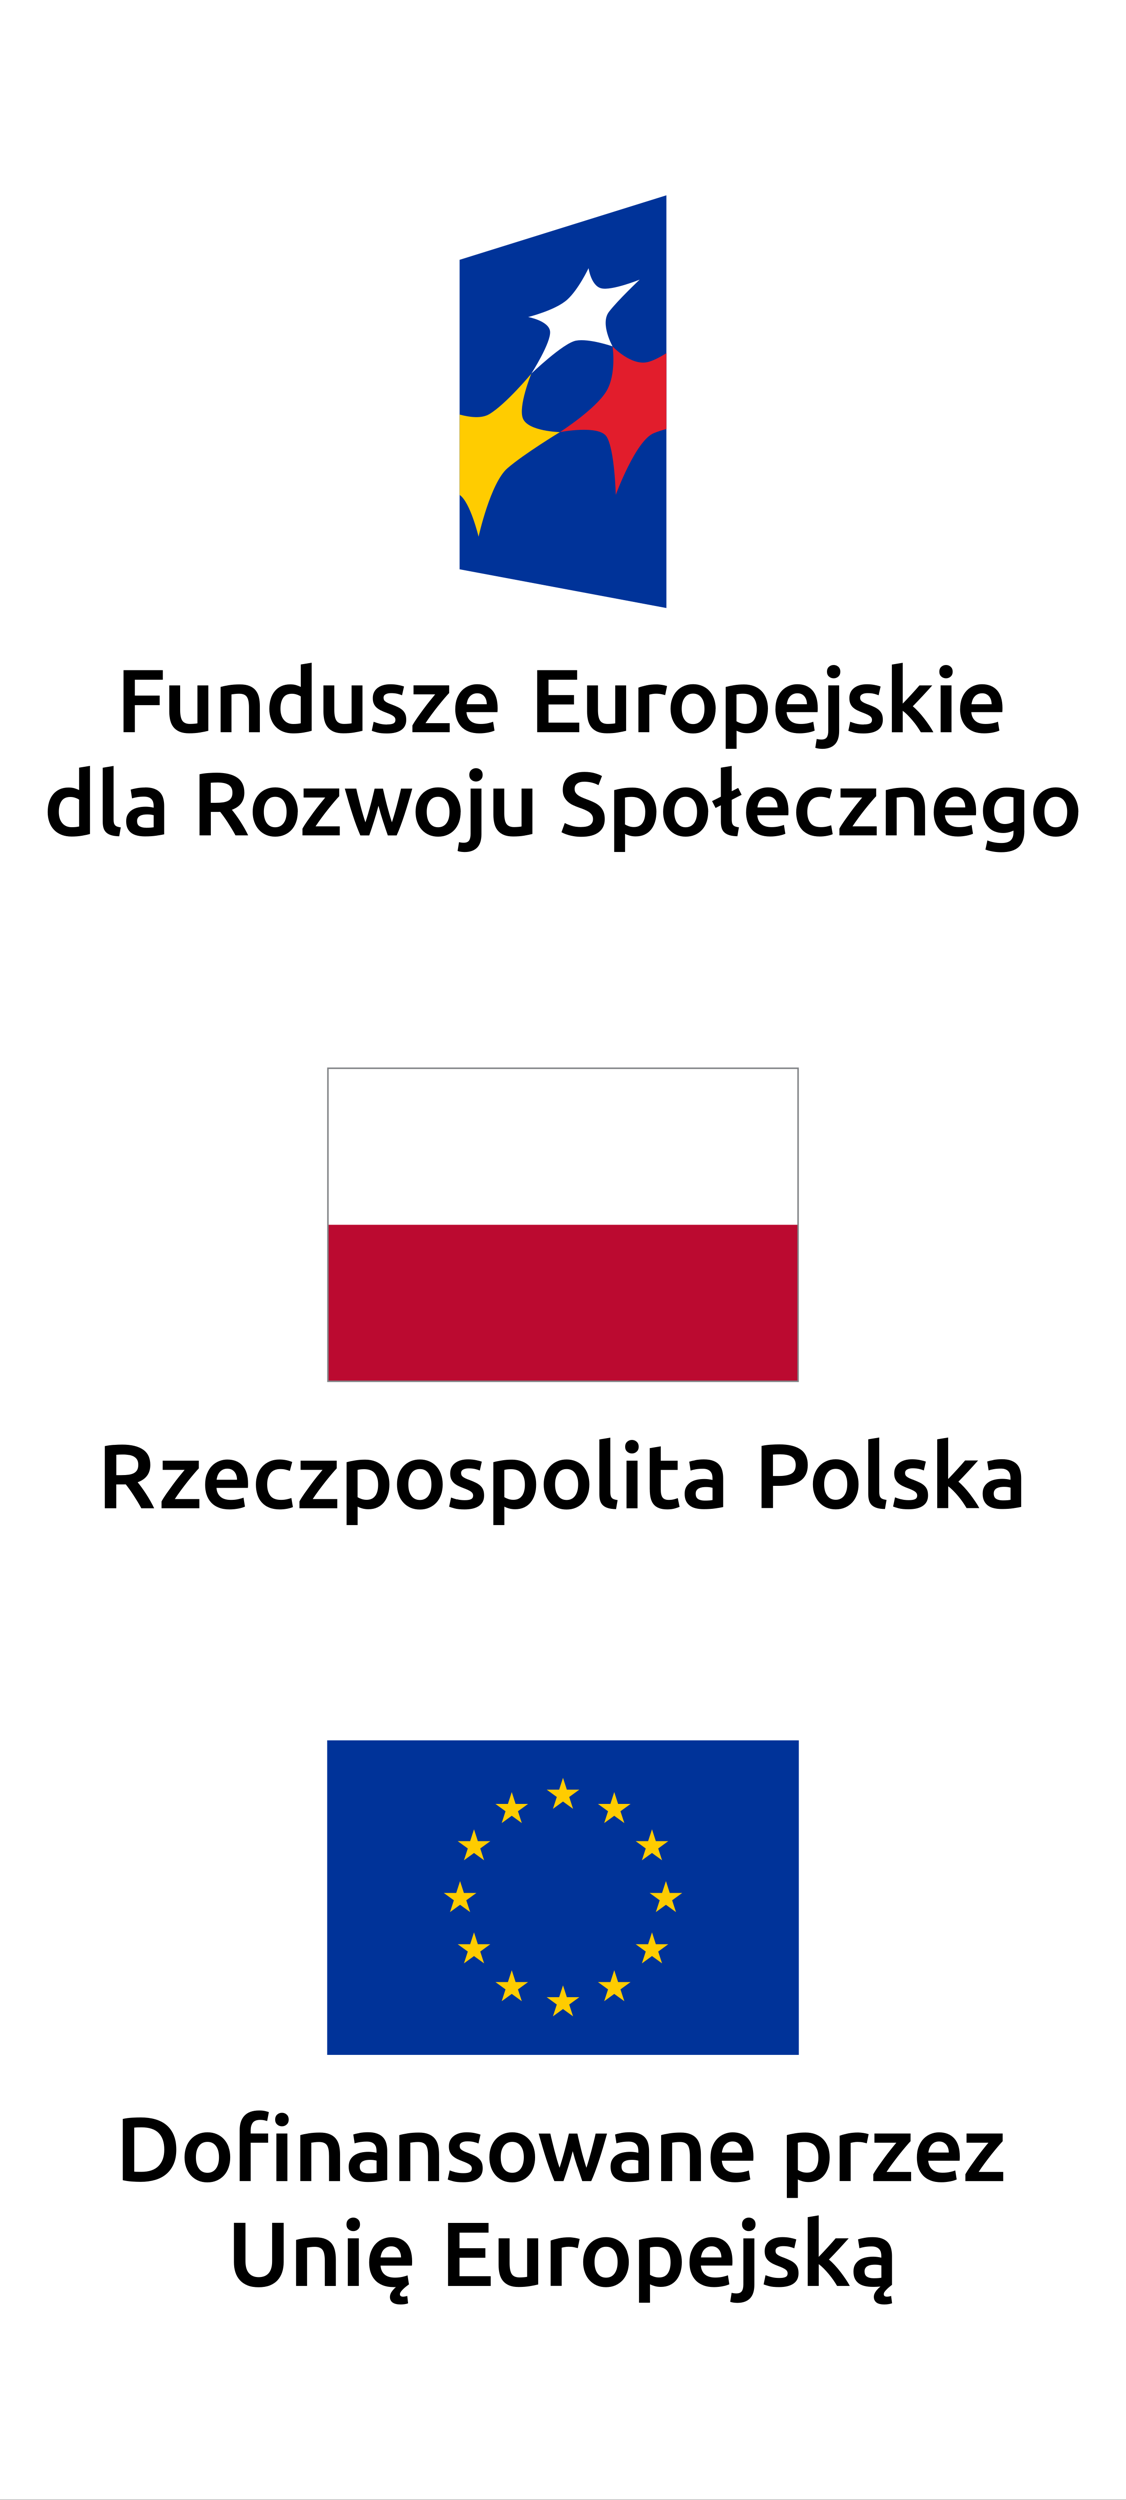 <?xml version="1.0" encoding="UTF-8"?> <svg xmlns="http://www.w3.org/2000/svg" width="1015" height="2253" viewBox="0 0 1015 2253" fill="none"><rect x="0" y="0" width="1015" height="2253" fill="#333333" stroke="none"/><rect width="1015" height="2252.69" fill="white"></rect><g clip-path="url(#clip0_712_3192)"><path d="M600.702 547.935L414.297 513.035V234.124L600.702 176V547.935Z" fill="#003399"></path><path d="M414.33 446.021V373.596C423.734 376.121 434.158 377.335 441.063 373.202C456.122 364.247 478.909 336.792 478.909 336.792C478.909 336.792 466.875 366.379 471.412 377.237C476.213 388.783 504.688 389.406 504.688 389.406C504.688 389.406 472.497 408.923 457.503 421.879C442.082 435.098 431.396 483.644 431.396 483.644C431.396 483.644 423.931 452.516 414.33 446.021Z" fill="#FFCC00"></path><path d="M600.701 318.26C594.257 322.294 587.943 325.509 583.176 326.427C568.182 329.314 552.168 312.159 552.168 312.159C552.168 312.159 555.95 337.252 546.513 352.701C536.583 369.004 504.688 389.406 504.688 389.406C504.688 389.406 539.936 382.583 546.809 393.506C554.108 405.216 555.062 445.956 555.062 445.956C555.062 445.956 573.015 397.016 589.324 390.357C592.514 389.012 596.46 387.766 600.701 386.552V318.227V318.26Z" fill="#E21D2C"></path><path d="M478.91 336.793C478.91 336.793 496.929 308.616 495.844 298.612C494.792 289.099 476.082 285.688 476.082 285.688C476.082 285.688 500.546 279.685 511.232 270.107C521.524 260.857 530.534 241.668 530.534 241.668C530.534 241.668 532.803 257.544 541.944 259.808C551.381 262.169 576.601 252.001 576.601 252.001C576.601 252.001 556.674 270.796 548.882 281.063C540.727 291.756 552.17 312.126 552.17 312.126C552.17 312.126 531.027 304.778 519.19 306.976C507.55 309.174 478.877 336.76 478.877 336.76" fill="white"></path><path d="M81.11 751.534C79.17 752.124 76.736 752.649 73.777 753.141C70.851 753.633 67.76 753.862 64.504 753.862C61.249 753.862 58.158 753.338 55.528 752.321C52.897 751.304 50.629 749.828 48.787 747.925C46.946 746.023 45.499 743.694 44.513 740.972C43.526 738.249 43 735.198 43 731.82C43 728.441 43.428 725.456 44.249 722.734C45.072 720.011 46.321 717.683 47.932 715.747C49.543 713.812 51.516 712.336 53.818 711.253C56.153 710.204 58.816 709.679 61.841 709.679C63.88 709.679 65.688 709.909 67.266 710.401C68.845 710.893 70.193 711.417 71.311 712.008V691.769L81.11 690.162V751.501V751.534ZM53.029 731.623C53.029 735.92 54.048 739.299 56.12 741.759C58.158 744.219 60.986 745.433 64.603 745.433C66.181 745.433 67.497 745.367 68.615 745.236C69.733 745.104 70.62 744.94 71.311 744.809V720.602C70.456 720.011 69.305 719.454 67.858 718.962C66.445 718.437 64.899 718.207 63.288 718.207C59.737 718.207 57.139 719.421 55.495 721.848C53.851 724.276 53.029 727.556 53.029 731.689V731.623Z" fill="black"></path><path d="M107.481 753.633C104.555 753.567 102.154 753.239 100.247 752.649C98.34 752.058 96.795 751.205 95.677 750.123C94.559 749.008 93.737 747.663 93.276 746.023C92.816 744.383 92.586 742.513 92.586 740.414V691.835L102.385 690.228V738.577C102.385 739.758 102.483 740.742 102.681 741.562C102.878 742.382 103.207 743.071 103.7 743.628C104.193 744.186 104.851 744.612 105.673 744.908C106.495 745.203 107.58 745.432 108.862 745.596L107.481 753.665V753.633Z" fill="black"></path><path d="M130.86 709.581C134.082 709.581 136.811 709.974 139.014 710.794C141.217 711.614 142.993 712.73 144.308 714.173C145.624 715.616 146.577 717.387 147.136 719.454C147.695 721.52 147.991 723.784 147.991 726.276V751.862C146.478 752.19 144.21 752.583 141.152 753.042C138.094 753.502 134.674 753.731 130.827 753.731C128.295 753.731 125.96 753.502 123.856 753.01C121.752 752.518 119.976 751.763 118.463 750.681C116.951 749.598 115.833 748.221 114.978 746.482C114.156 744.744 113.729 742.644 113.729 740.119C113.729 737.593 114.189 735.658 115.142 733.985C116.096 732.312 117.378 730.967 118.99 729.917C120.601 728.868 122.475 728.113 124.612 727.654C126.75 727.195 128.953 726.965 131.287 726.965C132.372 726.965 133.49 727.031 134.674 727.162C135.858 727.293 137.14 727.523 138.488 727.851V726.244C138.488 725.128 138.357 724.046 138.094 723.029C137.831 722.012 137.337 721.094 136.68 720.339C135.989 719.552 135.101 718.962 134.016 718.535C132.898 718.109 131.517 717.879 129.84 717.879C127.572 717.879 125.5 718.043 123.626 718.371C121.752 718.699 120.206 719.06 119.022 719.487L117.806 711.581C119.055 711.155 120.864 710.729 123.231 710.302C125.599 709.876 128.131 709.646 130.827 709.646L130.86 709.581ZM131.649 745.957C134.674 745.957 136.976 745.793 138.521 745.465V734.641C137.995 734.477 137.206 734.313 136.187 734.149C135.167 733.985 134.016 733.919 132.8 733.919C131.715 733.919 130.63 733.985 129.512 734.149C128.394 734.313 127.407 734.608 126.519 735.034C125.632 735.461 124.908 736.084 124.382 736.839C123.856 737.626 123.56 738.61 123.56 739.791C123.56 742.12 124.283 743.694 125.763 744.58C127.21 745.465 129.183 745.925 131.649 745.925V745.957Z" fill="black"></path><path d="M195.242 696.329C203.331 696.329 209.513 697.805 213.82 700.757C218.095 703.709 220.265 708.236 220.265 714.304C220.265 721.881 216.516 727.031 209.019 729.72C210.039 730.967 211.19 732.476 212.505 734.247C213.82 736.018 215.102 737.954 216.483 740.02C217.832 742.087 219.114 744.219 220.363 746.384C221.613 748.548 222.698 750.713 223.685 752.813H212.275C211.255 750.877 210.137 748.942 208.954 746.974C207.77 745.006 206.553 743.103 205.37 741.234C204.153 739.364 202.969 737.626 201.785 735.986C200.602 734.345 199.484 732.869 198.464 731.59C197.708 731.656 197.051 731.656 196.524 731.656H190.047V752.813H179.854V697.706C182.32 697.181 184.983 696.821 187.778 696.624C190.573 696.427 193.105 696.329 195.308 696.329H195.242ZM195.965 705.152C193.795 705.152 191.822 705.218 189.981 705.382V723.455H194.42C196.886 723.455 199.089 723.324 200.963 723.062C202.838 722.799 204.416 722.307 205.698 721.618C206.948 720.93 207.934 719.978 208.559 718.798C209.217 717.617 209.513 716.108 209.513 714.271C209.513 712.533 209.184 711.089 208.559 709.908C207.901 708.728 206.981 707.776 205.764 707.087C204.547 706.399 203.101 705.874 201.424 705.579C199.747 705.283 197.905 705.119 195.933 705.119L195.965 705.152Z" fill="black"></path><path d="M268.37 731.689C268.37 735.035 267.877 738.052 266.924 740.808C265.97 743.563 264.589 745.892 262.813 747.827C261.038 749.762 258.9 751.271 256.369 752.354C253.87 753.436 251.108 753.961 248.082 753.961C245.057 753.961 242.328 753.436 239.829 752.354C237.363 751.271 235.226 749.762 233.45 747.827C231.675 745.892 230.294 743.563 229.274 740.808C228.288 738.052 227.762 735.035 227.762 731.689C227.762 728.343 228.255 725.325 229.274 722.603C230.261 719.88 231.675 717.551 233.483 715.616C235.292 713.681 237.429 712.172 239.928 711.122C242.394 710.073 245.123 709.548 248.115 709.548C251.108 709.548 253.804 710.073 256.336 711.122C258.835 712.172 260.972 713.648 262.78 715.616C264.589 717.584 265.937 719.88 266.956 722.603C267.943 725.325 268.469 728.343 268.469 731.689H268.37ZM258.341 731.689C258.341 727.49 257.421 724.177 255.645 721.717C253.837 719.257 251.305 718.043 248.082 718.043C244.86 718.043 242.328 719.257 240.52 721.717C238.711 724.177 237.823 727.49 237.823 731.689C237.823 735.887 238.744 739.299 240.52 741.792C242.328 744.252 244.86 745.498 248.082 745.498C251.305 745.498 253.837 744.252 255.645 741.792C257.454 739.332 258.341 735.953 258.341 731.689Z" fill="black"></path><path d="M305.789 717.486C304.704 718.601 303.29 720.208 301.547 722.242C299.805 724.275 297.93 726.572 295.925 729.064C293.919 731.557 291.913 734.181 289.907 736.904C287.902 739.627 286.06 742.218 284.449 744.678H306.282V752.813H272.645V746.744C273.828 744.58 275.308 742.251 277.084 739.725C278.859 737.199 280.701 734.641 282.575 732.082C284.449 729.524 286.323 727.096 288.197 724.767C290.072 722.439 291.716 720.438 293.163 718.699H273.664V710.564H305.789V717.42V717.486Z" fill="black"></path><path d="M341.104 726.277C339.855 731 338.539 735.625 337.093 740.119C335.679 744.613 334.265 748.844 332.851 752.846H324.828C323.743 750.386 322.625 747.532 321.408 744.383C320.192 741.234 319.041 737.823 317.857 734.214C316.673 730.606 315.489 726.834 314.306 722.832C313.122 718.831 311.971 714.796 310.82 710.663H321.178C321.671 712.926 322.23 715.354 322.888 717.978C323.545 720.602 324.203 723.259 324.926 725.981C325.617 728.704 326.373 731.361 327.13 733.919C327.886 736.511 328.642 738.872 329.398 741.037C330.22 738.577 331.01 736.019 331.799 733.362C332.588 730.705 333.311 728.081 334.035 725.457C334.758 722.832 335.416 720.241 336.008 717.748C336.599 715.255 337.191 712.894 337.684 710.696H345.214C345.708 712.894 346.234 715.255 346.826 717.748C347.417 720.241 348.042 722.832 348.733 725.457C349.423 728.081 350.147 730.738 350.903 733.362C351.659 735.986 352.481 738.544 353.27 741.037C353.961 738.872 354.717 736.511 355.473 733.919C356.23 731.328 356.986 728.704 357.709 725.981C358.433 723.259 359.123 720.602 359.781 717.978C360.438 715.386 360.997 712.926 361.491 710.663H371.618C370.467 714.796 369.316 718.863 368.133 722.832C366.949 726.801 365.765 730.606 364.582 734.214C363.398 737.823 362.214 741.201 361.03 744.383C359.847 747.565 358.696 750.386 357.545 752.846H349.588C348.174 748.877 346.76 744.645 345.28 740.119C343.8 735.625 342.452 731 341.203 726.277H341.104Z" fill="black"></path><path d="M415.218 731.689C415.218 735.035 414.725 738.052 413.771 740.808C412.785 743.563 411.437 745.892 409.661 747.827C407.885 749.762 405.748 751.271 403.216 752.354C400.717 753.436 397.955 753.961 394.93 753.961C391.905 753.961 389.176 753.436 386.677 752.354C384.211 751.271 382.073 749.762 380.298 747.827C378.522 745.892 377.141 743.563 376.122 740.808C375.135 738.052 374.609 735.035 374.609 731.689C374.609 728.343 375.103 725.325 376.122 722.603C377.141 719.88 378.522 717.551 380.331 715.616C382.139 713.681 384.277 712.172 386.776 711.122C389.242 710.073 391.971 709.548 394.93 709.548C397.889 709.548 400.619 710.073 403.15 711.122C405.649 712.172 407.787 713.648 409.595 715.616C411.371 717.551 412.752 719.88 413.771 722.603C414.758 725.325 415.284 728.343 415.284 731.689H415.218ZM405.189 731.689C405.189 727.49 404.301 724.177 402.493 721.717C400.684 719.257 398.153 718.043 394.93 718.043C391.708 718.043 389.176 719.257 387.367 721.717C385.559 724.177 384.671 727.49 384.671 731.689C384.671 735.887 385.559 739.299 387.367 741.792C389.176 744.252 391.708 745.498 394.93 745.498C398.153 745.498 400.684 744.252 402.493 741.792C404.301 739.332 405.189 735.953 405.189 731.689Z" fill="black"></path><path d="M418.802 767.836C418.111 767.836 417.125 767.77 415.842 767.639C414.56 767.508 413.442 767.245 412.488 766.884L413.771 758.881C414.954 759.242 416.401 759.439 418.045 759.439C420.314 759.439 421.892 758.783 422.813 757.47C423.734 756.158 424.194 754.19 424.194 751.533V710.63H433.993V751.697C433.993 757.175 432.677 761.243 430.08 763.867C427.449 766.491 423.701 767.836 418.802 767.836ZM435.078 698.297C435.078 700.134 434.486 701.577 433.302 702.659C432.118 703.742 430.705 704.267 429.093 704.267C427.482 704.267 426.003 703.742 424.819 702.659C423.635 701.577 423.043 700.134 423.043 698.297C423.043 696.46 423.635 694.951 424.819 693.869C426.003 692.786 427.449 692.261 429.093 692.261C430.737 692.261 432.118 692.786 433.302 693.869C434.486 694.951 435.078 696.427 435.078 698.297Z" fill="black"></path><path d="M479.929 751.534C478.055 752.026 475.589 752.518 472.564 753.043C469.539 753.567 466.218 753.797 462.601 753.797C459.214 753.797 456.353 753.305 454.084 752.354C451.783 751.37 449.974 750.025 448.593 748.319C447.212 746.613 446.226 744.547 445.634 742.153C445.042 739.758 444.746 737.134 444.746 734.28V710.63H454.545V732.738C454.545 737.265 455.202 740.48 456.518 742.415C457.833 744.35 460.135 745.334 463.423 745.334C464.606 745.334 465.856 745.269 467.171 745.17C468.487 745.072 469.473 744.941 470.131 744.777V710.63H479.929V751.534Z" fill="black"></path><path d="M524.022 745.235C527.705 745.235 530.368 744.612 532.045 743.366C533.722 742.119 534.544 740.381 534.544 738.118C534.544 736.773 534.248 735.625 533.689 734.641C533.13 733.657 532.308 732.804 531.256 732.016C530.204 731.229 528.922 730.508 527.409 729.852C525.897 729.163 524.187 728.507 522.247 727.884C520.307 727.195 518.432 726.407 516.624 725.587C514.815 724.767 513.237 723.718 511.856 722.471C510.475 721.225 509.39 719.749 508.535 718.043C507.713 716.305 507.286 714.238 507.286 711.844C507.286 706.792 509.028 702.823 512.547 699.937C516.065 697.05 520.833 695.607 526.85 695.607C530.368 695.607 533.459 696.001 536.188 696.788C538.918 697.575 541.055 698.428 542.633 699.346L539.477 707.579C537.635 706.563 535.629 705.775 533.459 705.251C531.289 704.726 529.02 704.431 526.719 704.431C523.957 704.431 521.819 704.988 520.274 706.136C518.728 707.251 517.972 708.859 517.972 710.892C517.972 712.139 518.235 713.188 518.728 714.074C519.254 714.96 519.978 715.747 520.899 716.469C521.819 717.19 522.937 717.813 524.22 718.404C525.469 718.994 526.883 719.552 528.395 720.11C531.026 721.094 533.393 722.045 535.465 723.062C537.537 724.046 539.279 725.227 540.726 726.604C542.14 727.982 543.258 729.589 544.014 731.459C544.77 733.329 545.132 735.559 545.132 738.183C545.132 743.235 543.357 747.171 539.74 749.926C536.156 752.681 530.894 754.092 524.022 754.092C521.688 754.092 519.583 753.928 517.676 753.633C515.769 753.337 514.059 752.977 512.58 752.55C511.1 752.124 509.817 751.665 508.732 751.205C507.647 750.746 506.792 750.32 506.135 749.959L509.127 741.66C510.574 742.48 512.547 743.267 515.046 744.087C517.512 744.907 520.504 745.301 524.022 745.301V745.235Z" fill="black"></path><path d="M591.692 731.754C591.692 734.969 591.265 737.954 590.443 740.644C589.621 743.333 588.404 745.662 586.859 747.597C585.28 749.533 583.34 751.042 581.006 752.124C578.671 753.207 576.008 753.731 573.048 753.731C571.043 753.731 569.234 753.502 567.557 753.01C565.88 752.518 564.499 751.993 563.447 751.402V767.77H553.648V712.008C555.654 711.483 558.087 710.958 561.014 710.466C563.94 709.974 566.998 709.745 570.221 709.745C573.443 709.745 576.567 710.269 579.197 711.286C581.828 712.303 584.097 713.779 585.938 715.682C587.812 717.584 589.226 719.913 590.213 722.636C591.199 725.358 591.725 728.409 591.725 731.787L591.692 731.754ZM581.663 731.918C581.663 727.556 580.677 724.177 578.704 721.75C576.731 719.323 573.575 718.109 569.201 718.109C568.281 718.109 567.327 718.142 566.341 718.24C565.354 718.306 564.368 718.503 563.381 718.765V742.907C564.236 743.497 565.387 744.055 566.801 744.547C568.215 745.039 569.76 745.301 571.372 745.301C574.923 745.301 577.52 744.088 579.164 741.66C580.809 739.233 581.631 735.986 581.631 731.886L581.663 731.918Z" fill="black"></path><path d="M638.353 731.689C638.353 735.035 637.859 738.052 636.906 740.808C635.952 743.563 634.571 745.892 632.796 747.827C631.02 749.762 628.883 751.271 626.351 752.354C623.852 753.436 621.09 753.961 618.065 753.961C615.04 753.961 612.311 753.436 609.812 752.354C607.346 751.271 605.208 749.762 603.433 747.827C601.657 745.892 600.276 743.563 599.257 740.808C598.27 738.052 597.744 735.035 597.744 731.689C597.744 728.343 598.237 725.325 599.257 722.603C600.276 719.88 601.657 717.551 603.465 715.616C605.274 713.681 607.411 712.172 609.91 711.122C612.376 710.073 615.106 709.548 618.065 709.548C621.024 709.548 623.753 710.073 626.285 711.122C628.784 712.172 630.922 713.648 632.73 715.616C634.506 717.551 635.887 719.88 636.906 722.603C637.892 725.325 638.418 728.343 638.418 731.689H638.353ZM628.324 731.689C628.324 727.49 627.436 724.177 625.628 721.717C623.819 719.257 621.287 718.043 618.065 718.043C614.842 718.043 612.311 719.257 610.502 721.717C608.694 724.177 607.806 727.49 607.806 731.689C607.806 735.887 608.694 739.299 610.502 741.792C612.311 744.252 614.842 745.498 618.065 745.498C621.287 745.498 623.819 744.252 625.628 741.792C627.436 739.332 628.324 735.953 628.324 731.689Z" fill="black"></path><path d="M641.871 721.914L649.795 717.945V691.802L659.594 690.195V713.025L665.414 710.04L668.505 716.239L659.594 720.766V738.511C659.594 739.692 659.693 740.676 659.89 741.496C660.087 742.316 660.416 743.005 660.909 743.563C661.403 744.12 662.06 744.547 662.882 744.842C663.704 745.137 664.789 745.367 666.072 745.531L664.691 753.6C661.764 753.534 659.364 753.206 657.457 752.616C655.55 752.025 654.037 751.173 652.886 750.09C651.736 749.008 650.946 747.63 650.486 745.99C650.026 744.35 649.795 742.48 649.795 740.381V725.686L645.028 728.113L641.871 721.914Z" fill="black"></path><path d="M672.549 731.918C672.549 728.212 673.108 724.965 674.193 722.144C675.311 719.355 676.757 717.027 678.599 715.157C680.44 713.287 682.544 711.91 684.912 710.958C687.279 710.007 689.713 709.548 692.179 709.548C697.999 709.548 702.536 711.352 705.825 714.96C709.08 718.568 710.724 723.948 710.724 731.098C710.724 731.623 710.724 732.246 710.691 732.902C710.691 733.591 710.625 734.182 710.56 734.707H682.643C682.906 738.085 684.123 740.709 686.227 742.579C688.364 744.449 691.455 745.367 695.5 745.367C697.867 745.367 700.037 745.137 702.01 744.711C703.983 744.285 705.529 743.825 706.647 743.333L707.929 751.337C707.37 751.599 706.647 751.894 705.693 752.19C704.739 752.485 703.654 752.747 702.471 753.01C701.254 753.239 699.939 753.436 698.558 753.6C697.144 753.764 695.73 753.83 694.283 753.83C690.568 753.83 687.312 753.272 684.583 752.19C681.821 751.074 679.552 749.566 677.777 747.597C676.001 745.629 674.686 743.333 673.798 740.644C672.943 737.987 672.516 735.067 672.516 731.886L672.549 731.918ZM700.925 727.589C700.925 726.244 700.728 724.965 700.366 723.751C699.972 722.537 699.446 721.488 698.722 720.602C697.999 719.716 697.111 719.027 696.059 718.503C695.007 717.978 693.757 717.748 692.31 717.748C690.863 717.748 689.482 718.043 688.332 718.601C687.214 719.159 686.227 719.913 685.471 720.832C684.682 721.75 684.09 722.8 683.662 723.98C683.235 725.161 682.939 726.375 682.775 727.621H700.991L700.925 727.589Z" fill="black"></path><path d="M717.728 731.754C717.728 728.638 718.221 725.719 719.175 722.996C720.129 720.274 721.542 717.912 723.351 715.944C725.159 713.943 727.362 712.402 729.927 711.253C732.525 710.138 735.418 709.548 738.674 709.548C742.652 709.548 746.434 710.269 749.985 711.713L747.88 719.716C746.763 719.224 745.48 718.831 744.033 718.503C742.587 718.175 741.074 718.011 739.463 718.011C735.649 718.011 732.722 719.224 730.716 721.586C728.711 723.98 727.724 727.359 727.724 731.722C727.724 736.084 728.678 739.233 730.552 741.693C732.426 744.153 735.616 745.367 740.088 745.367C741.765 745.367 743.409 745.203 745.02 744.875C746.631 744.547 748.045 744.153 749.229 743.661L750.61 751.73C749.525 752.255 747.913 752.747 745.71 753.174C743.507 753.6 741.271 753.83 738.97 753.83C735.353 753.83 732.229 753.272 729.533 752.19C726.869 751.074 724.633 749.566 722.891 747.597C721.148 745.629 719.833 743.3 718.978 740.578C718.123 737.855 717.695 734.903 717.695 731.754H717.728Z" fill="black"></path><path d="M789.805 717.486C788.72 718.601 787.306 720.208 785.563 722.242C783.82 724.275 781.946 726.572 779.94 729.064C777.934 731.557 775.929 734.181 773.923 736.904C771.917 739.627 770.076 742.218 768.465 744.678H790.298V752.813H756.66V746.744C757.844 744.58 759.324 742.251 761.099 739.725C762.875 737.199 764.716 734.641 766.59 732.082C768.465 729.524 770.339 727.096 772.213 724.767C774.087 722.439 775.731 720.438 777.178 718.699H757.68V710.564H789.805V717.42V717.486Z" fill="black"></path><path d="M798.517 712.008C800.392 711.483 802.858 710.958 805.883 710.466C808.908 709.974 812.229 709.745 815.912 709.745C819.364 709.745 822.258 710.204 824.559 711.155C826.861 712.106 828.735 713.418 830.116 715.124C831.497 716.83 832.451 718.863 833.01 721.258C833.569 723.652 833.865 726.277 833.865 729.13V752.846H824.066V730.639C824.066 728.376 823.902 726.473 823.606 724.866C823.31 723.292 822.817 721.98 822.159 720.995C821.469 720.011 820.581 719.29 819.397 718.831C818.246 718.371 816.832 718.142 815.155 718.142C813.906 718.142 812.623 718.207 811.275 718.371C809.927 718.535 808.941 718.667 808.283 718.765V752.813H798.484V711.975L798.517 712.008Z" fill="black"></path><path d="M841.691 731.918C841.691 728.212 842.25 724.965 843.335 722.144C844.453 719.355 845.9 717.027 847.741 715.157C849.583 713.287 851.687 711.91 854.055 710.958C856.422 710.007 858.855 709.548 861.321 709.548C867.141 709.548 871.679 711.352 874.967 714.96C878.222 718.568 879.866 723.948 879.866 731.098C879.866 731.623 879.866 732.246 879.834 732.902C879.834 733.591 879.768 734.182 879.702 734.707H851.786C852.049 738.085 853.265 740.709 855.37 742.579C857.507 744.449 860.598 745.367 864.642 745.367C867.01 745.367 869.18 745.137 871.153 744.711C873.126 744.285 874.671 743.825 875.789 743.333L877.072 751.337C876.513 751.599 875.789 751.894 874.836 752.19C873.882 752.485 872.797 752.747 871.613 753.01C870.397 753.239 869.081 753.436 867.7 753.6C866.286 753.764 864.872 753.83 863.426 753.83C859.71 753.83 856.455 753.272 853.726 752.19C850.964 751.074 848.695 749.566 846.919 747.597C845.144 745.629 843.828 743.333 842.941 740.644C842.086 737.987 841.658 735.067 841.658 731.886L841.691 731.918ZM870.101 727.589C870.101 726.244 869.903 724.965 869.542 723.751C869.147 722.537 868.621 721.488 867.898 720.602C867.174 719.716 866.286 719.027 865.234 718.503C864.182 717.978 862.933 717.748 861.486 717.748C860.039 717.748 858.658 718.043 857.507 718.601C856.389 719.159 855.403 719.913 854.646 720.832C853.857 721.75 853.265 722.8 852.838 723.98C852.41 725.161 852.115 726.375 851.95 727.621H870.166L870.101 727.589Z" fill="black"></path><path d="M923.369 748.549C923.369 755.273 921.659 760.193 918.24 763.309C914.82 766.425 909.559 768 902.522 768C899.925 768 897.426 767.77 894.96 767.344C892.494 766.917 890.291 766.36 888.285 765.638L890.06 757.339C891.737 758.028 893.644 758.619 895.749 759.045C897.886 759.472 900.188 759.701 902.654 759.701C906.6 759.701 909.395 758.881 911.072 757.274C912.749 755.667 913.571 753.272 913.571 750.09V748.483C912.617 748.975 911.302 749.467 909.723 749.926C908.145 750.386 906.304 750.648 904.265 750.648C901.569 750.648 899.103 750.222 896.867 749.369C894.631 748.516 892.724 747.237 891.113 745.564C889.534 743.891 888.285 741.824 887.397 739.299C886.509 736.773 886.049 733.919 886.049 730.639C886.049 727.589 886.509 724.735 887.463 722.176C888.416 719.618 889.797 717.387 891.573 715.55C893.381 713.714 895.584 712.303 898.149 711.286C900.714 710.269 903.673 709.745 906.961 709.745C910.25 709.745 913.176 709.974 916.037 710.466C918.897 710.958 921.331 711.45 923.303 712.008V748.549H923.369ZM896.111 730.639C896.111 734.772 896.998 737.823 898.807 739.725C900.615 741.628 902.95 742.579 905.811 742.579C907.356 742.579 908.836 742.349 910.217 741.923C911.598 741.496 912.716 740.972 913.571 740.381V718.503C912.88 718.339 911.992 718.207 910.973 718.043C909.954 717.912 908.638 717.847 907.093 717.847C903.542 717.847 900.813 719.027 898.905 721.356C897.031 723.685 896.078 726.769 896.078 730.606L896.111 730.639Z" fill="black"></path><path d="M971.999 731.689C971.999 735.035 971.506 738.052 970.552 740.808C969.599 743.563 968.218 745.892 966.442 747.827C964.667 749.762 962.529 751.271 959.998 752.354C957.499 753.436 954.736 753.961 951.711 753.961C948.686 753.961 945.957 753.436 943.458 752.354C940.992 751.271 938.855 749.762 937.079 747.827C935.304 745.892 933.923 743.563 932.903 740.808C931.917 738.052 931.391 735.035 931.391 731.689C931.391 728.343 931.884 725.325 932.903 722.603C933.923 719.88 935.304 717.551 937.112 715.616C938.921 713.681 941.058 712.172 943.557 711.122C946.023 710.073 948.752 709.548 951.711 709.548C954.671 709.548 957.4 710.073 959.932 711.122C962.431 712.172 964.568 713.648 966.377 715.616C968.152 717.551 969.533 719.88 970.552 722.603C971.539 725.325 972.065 728.343 972.065 731.689H971.999ZM961.97 731.689C961.97 727.49 961.083 724.177 959.274 721.717C957.466 719.257 954.934 718.043 951.711 718.043C948.489 718.043 945.957 719.257 944.149 721.717C942.34 724.177 941.452 727.49 941.452 731.689C941.452 735.887 942.34 739.299 944.149 741.792C945.957 744.252 948.489 745.498 951.711 745.498C954.934 745.498 957.466 744.252 959.274 741.792C961.083 739.332 961.97 735.953 961.97 731.689Z" fill="black"></path><path d="M111.361 659.854V603.927H146.775V612.554H121.555V626.823H143.947V635.449H121.555V659.821H111.361V659.854Z" fill="black"></path><path d="M187.81 658.575C185.936 659.067 183.469 659.559 180.444 660.084C177.419 660.608 174.098 660.838 170.481 660.838C167.094 660.838 164.234 660.346 161.932 659.395C159.63 658.411 157.822 657.066 156.441 655.36C155.06 653.655 154.073 651.588 153.482 649.194C152.89 646.799 152.594 644.175 152.594 641.321V617.671H162.392V639.78C162.392 644.306 163.05 647.521 164.365 649.456C165.681 651.391 167.982 652.375 171.27 652.375C172.454 652.375 173.704 652.31 175.019 652.211C176.334 652.113 177.321 651.982 177.978 651.818V617.671H187.777V658.575H187.81Z" fill="black"></path><path d="M198.859 619.016C200.734 618.491 203.2 617.967 206.225 617.475C209.25 616.983 212.604 616.753 216.254 616.753C219.706 616.753 222.6 617.212 224.901 618.163C227.236 619.115 229.077 620.427 230.458 622.132C231.839 623.838 232.793 625.872 233.385 628.266C233.944 630.661 234.24 633.285 234.24 636.139V659.854H224.441V637.647C224.441 635.384 224.277 633.482 223.981 631.874C223.685 630.3 223.192 628.988 222.534 628.004C221.844 627.02 220.956 626.298 219.772 625.839C218.621 625.38 217.207 625.15 215.53 625.15C214.281 625.15 212.998 625.216 211.65 625.38C210.302 625.544 209.316 625.675 208.658 625.773V659.821H198.859V618.983V619.016Z" fill="black"></path><path d="M280.899 658.575C278.959 659.165 276.525 659.69 273.566 660.182C270.64 660.674 267.549 660.903 264.294 660.903C261.038 660.903 257.947 660.379 255.317 659.362C252.686 658.345 250.418 656.869 248.576 654.966C246.702 653.064 245.288 650.735 244.302 648.012C243.315 645.29 242.789 642.239 242.789 638.861C242.789 635.482 243.217 632.497 244.039 629.775C244.861 627.052 246.11 624.724 247.721 622.788C249.332 620.853 251.305 619.344 253.64 618.294C255.975 617.245 258.638 616.72 261.663 616.72C263.702 616.72 265.51 616.95 267.088 617.442C268.667 617.934 270.015 618.458 271.133 619.049V598.81L280.932 597.203V658.542L280.899 658.575ZM252.818 638.631C252.818 642.928 253.837 646.307 255.909 648.767C257.947 651.227 260.775 652.441 264.392 652.441C265.971 652.441 267.286 652.375 268.404 652.244C269.522 652.113 270.41 651.949 271.1 651.785V627.577C270.245 626.987 269.094 626.429 267.647 625.937C266.201 625.445 264.688 625.183 263.077 625.183C259.526 625.183 256.928 626.396 255.284 628.824C253.64 631.251 252.818 634.531 252.818 638.664V638.631Z" fill="black"></path><path d="M326.767 658.575C324.893 659.067 322.426 659.559 319.401 660.084C316.376 660.608 313.055 660.838 309.438 660.838C306.052 660.838 303.191 660.346 300.889 659.395C298.587 658.411 296.779 657.066 295.398 655.36C294.017 653.655 293.03 651.588 292.439 649.194C291.847 646.799 291.551 644.175 291.551 641.321V617.671H301.349V639.78C301.349 644.306 302.007 647.521 303.322 649.456C304.638 651.391 306.939 652.375 310.227 652.375C311.411 652.375 312.661 652.31 313.976 652.211C315.291 652.113 316.278 651.982 316.935 651.818V617.671H326.734V658.575H326.767Z" fill="black"></path><path d="M348.995 652.834C351.593 652.834 353.467 652.539 354.651 651.916C355.834 651.293 356.426 650.243 356.426 648.734C356.426 647.324 355.802 646.176 354.519 645.257C353.237 644.339 351.165 643.355 348.239 642.272C346.463 641.616 344.819 640.927 343.34 640.206C341.86 639.484 340.577 638.631 339.492 637.68C338.407 636.729 337.552 635.548 336.961 634.17C336.336 632.793 336.04 631.12 336.04 629.119C336.04 625.248 337.454 622.198 340.314 619.967C343.175 617.737 347.055 616.622 351.954 616.622C354.421 616.622 356.821 616.851 359.09 617.31C361.359 617.77 363.068 618.196 364.186 618.655L362.411 626.56C361.326 626.068 359.945 625.642 358.301 625.216C356.624 624.822 354.684 624.625 352.481 624.625C350.475 624.625 348.864 624.953 347.614 625.642C346.365 626.331 345.74 627.348 345.74 628.758C345.74 629.447 345.871 630.07 346.102 630.628C346.332 631.185 346.759 631.677 347.351 632.137C347.943 632.596 348.732 633.055 349.686 633.514C350.639 633.974 351.856 634.433 353.237 634.925C355.571 635.778 357.511 636.63 359.156 637.45C360.767 638.27 362.115 639.222 363.167 640.271C364.219 641.321 364.976 642.535 365.469 643.847C365.962 645.192 366.192 646.799 366.192 648.701C366.192 652.736 364.68 655.786 361.687 657.853C358.695 659.919 354.421 660.969 348.864 660.969C345.148 660.969 342.156 660.674 339.887 660.051C337.618 659.427 336.04 658.935 335.119 658.542L336.829 650.407C338.276 650.997 340.018 651.555 342.057 652.113C344.063 652.638 346.398 652.933 348.962 652.933L348.995 652.834Z" fill="black"></path><path d="M404.895 624.494C403.809 625.609 402.396 627.216 400.653 629.25C398.91 631.284 397.036 633.58 395.03 636.073C393.024 638.566 391.019 641.19 389.013 643.912C387.007 646.635 385.166 649.226 383.554 651.686H405.388V659.821H371.75V653.753C372.934 651.588 374.413 649.259 376.189 646.733C377.965 644.207 379.806 641.649 381.68 639.123C383.554 636.565 385.429 634.137 387.303 631.808C389.177 629.48 390.821 627.479 392.268 625.74H372.769V617.605H404.895V624.461V624.494Z" fill="black"></path><path d="M410.384 638.959C410.384 635.253 410.943 632.006 412.029 629.185C413.146 626.396 414.593 624.068 416.435 622.198C418.276 620.328 420.38 618.951 422.748 617.999C425.115 617.048 427.549 616.589 430.015 616.589C435.835 616.589 440.372 618.393 443.66 622.001C446.916 625.609 448.56 630.989 448.56 638.139C448.56 638.664 448.56 639.287 448.527 639.943C448.527 640.632 448.461 641.223 448.395 641.748H420.479C420.742 645.126 421.959 647.75 424.063 649.62C426.2 651.49 429.291 652.408 433.336 652.408C435.703 652.408 437.873 652.178 439.846 651.752C441.819 651.326 443.365 650.866 444.483 650.374L445.765 658.378C445.239 658.64 444.483 658.936 443.529 659.231C442.575 659.526 441.49 659.788 440.307 660.051C439.09 660.28 437.775 660.51 436.394 660.641C434.98 660.805 433.566 660.871 432.119 660.871C428.403 660.871 425.148 660.313 422.419 659.231C419.69 658.148 417.388 656.607 415.613 654.638C413.837 652.67 412.522 650.374 411.634 647.685C410.779 645.028 410.352 642.108 410.352 638.927L410.384 638.959ZM438.794 634.597C438.794 633.252 438.597 631.973 438.235 630.759C437.873 629.545 437.314 628.496 436.591 627.61C435.868 626.724 434.98 626.036 433.928 625.511C432.875 624.986 431.626 624.756 430.179 624.756C428.732 624.756 427.351 625.052 426.2 625.609C425.082 626.167 424.096 626.921 423.34 627.84C422.583 628.758 421.959 629.808 421.531 630.989C421.104 632.17 420.808 633.383 420.643 634.63H438.86L438.794 634.597Z" fill="black"></path><path d="M484.236 659.854V603.927H520.242V612.554H494.43V626.363H517.414V634.826H494.43V651.194H522.182V659.821H484.236V659.854Z" fill="black"></path><path d="M564.402 658.575C562.528 659.067 560.062 659.559 557.036 660.084C554.011 660.608 550.69 660.838 547.073 660.838C543.687 660.838 540.826 660.346 538.557 659.395C536.255 658.411 534.447 657.066 533.066 655.36C531.685 653.655 530.698 651.588 530.107 649.194C529.515 646.799 529.219 644.175 529.219 641.321V617.671H539.017V639.78C539.017 644.306 539.675 647.521 540.99 649.456C542.306 651.391 544.607 652.375 547.895 652.375C549.079 652.375 550.329 652.31 551.644 652.211C552.959 652.113 553.946 651.982 554.603 651.818V617.671H564.402V658.575Z" fill="black"></path><path d="M599.585 626.429C598.763 626.167 597.645 625.872 596.231 625.577C594.817 625.281 593.14 625.117 591.266 625.117C590.18 625.117 589.03 625.216 587.813 625.445C586.596 625.675 585.741 625.839 585.281 626.003V659.821H575.482V619.639C577.357 618.951 579.724 618.295 582.552 617.671C585.38 617.048 588.536 616.753 591.989 616.753C592.647 616.753 593.403 616.786 594.258 616.884C595.113 616.95 595.968 617.081 596.855 617.212C597.743 617.343 598.565 617.507 599.354 617.704C600.176 617.901 600.801 618.065 601.294 618.229L599.585 626.462V626.429Z" fill="black"></path><path d="M645.06 638.697C645.06 642.043 644.567 645.061 643.613 647.816C642.627 650.571 641.278 652.9 639.503 654.835C637.727 656.771 635.59 658.28 633.058 659.362C630.559 660.444 627.797 660.969 624.772 660.969C621.747 660.969 619.018 660.444 616.519 659.362C614.053 658.28 611.915 656.771 610.14 654.835C608.364 652.9 606.983 650.571 605.964 647.816C604.944 645.061 604.451 642.043 604.451 638.697C604.451 635.351 604.944 632.334 605.964 629.611C606.95 626.889 608.364 624.56 610.173 622.624C611.981 620.689 614.118 619.18 616.617 618.131C619.083 617.081 621.813 616.556 624.772 616.556C627.731 616.556 630.46 617.081 632.992 618.131C635.524 619.18 637.629 620.656 639.437 622.624C641.213 624.56 642.594 626.889 643.613 629.611C644.599 632.334 645.126 635.351 645.126 638.697H645.06ZM635.031 638.697C635.031 634.499 634.143 631.186 632.335 628.726C630.526 626.265 627.994 625.052 624.772 625.052C621.55 625.052 619.018 626.265 617.209 628.726C615.401 631.186 614.513 634.499 614.513 638.697C614.513 642.896 615.401 646.307 617.209 648.8C619.018 651.26 621.55 652.507 624.772 652.507C627.994 652.507 630.526 651.26 632.335 648.8C634.143 646.34 635.031 642.961 635.031 638.697Z" fill="black"></path><path d="M692.212 638.795C692.212 642.01 691.784 644.995 690.962 647.685C690.14 650.374 688.924 652.703 687.378 654.638C685.833 656.574 683.86 658.083 681.525 659.165C679.191 660.248 676.527 660.772 673.568 660.772C671.562 660.772 669.721 660.543 668.077 660.051C666.4 659.559 665.019 659.034 663.967 658.443V674.811H654.168V619.049C656.174 618.524 658.607 617.999 661.533 617.507C664.46 617.015 667.518 616.786 670.74 616.786C673.963 616.786 677.086 617.31 679.717 618.327C682.347 619.344 684.616 620.82 686.458 622.723C688.332 624.625 689.746 626.954 690.732 629.677C691.719 632.399 692.245 635.45 692.245 638.828L692.212 638.795ZM682.183 638.959C682.183 634.597 681.197 631.218 679.224 628.791C677.251 626.364 674.094 625.15 669.721 625.15C668.8 625.15 667.847 625.183 666.86 625.281C665.874 625.347 664.887 625.544 663.901 625.806V649.948C664.756 650.538 665.907 651.096 667.353 651.588C668.767 652.113 670.313 652.342 671.924 652.342C675.475 652.342 678.073 651.129 679.717 648.701C681.361 646.274 682.183 643.027 682.183 638.927V638.959Z" fill="black"></path><path d="M698.986 638.959C698.986 635.253 699.545 632.006 700.63 629.185C701.748 626.396 703.195 624.068 705.036 622.198C706.878 620.328 708.982 618.951 711.349 617.999C713.717 617.048 716.15 616.589 718.616 616.589C724.436 616.589 728.974 618.393 732.229 622.001C735.484 625.609 737.129 630.989 737.129 638.139C737.129 638.664 737.128 639.287 737.096 639.943C737.096 640.632 737.03 641.223 736.964 641.748H709.048C709.311 645.126 710.527 647.75 712.632 649.62C714.736 651.49 717.86 652.408 721.904 652.408C724.272 652.408 726.442 652.178 728.415 651.752C730.388 651.326 731.933 650.866 733.084 650.374L734.366 658.378C733.84 658.64 733.084 658.936 732.131 659.231C731.177 659.526 730.092 659.788 728.908 660.051C727.692 660.28 726.376 660.51 724.995 660.641C723.581 660.805 722.167 660.871 720.721 660.871C717.005 660.871 713.75 660.313 711.021 659.231C708.259 658.115 705.99 656.607 704.214 654.638C702.439 652.67 701.123 650.374 700.236 647.685C699.381 645.028 698.953 642.108 698.953 638.927L698.986 638.959ZM727.396 634.597C727.396 633.252 727.198 631.973 726.837 630.759C726.442 629.545 725.916 628.496 725.193 627.61C724.469 626.724 723.581 626.036 722.529 625.511C721.477 624.986 720.227 624.756 718.781 624.756C717.334 624.756 715.953 625.052 714.802 625.609C713.651 626.167 712.698 626.921 711.941 627.84C711.152 628.758 710.56 629.808 710.133 630.989C709.705 632.17 709.409 633.383 709.245 634.63H727.461L727.396 634.597Z" fill="black"></path><path d="M741.239 674.844C740.549 674.844 739.562 674.778 738.28 674.647C737.03 674.516 735.879 674.254 734.926 673.893L736.208 665.889C737.392 666.25 738.839 666.447 740.483 666.447C742.752 666.447 744.33 665.791 745.251 664.479C746.171 663.167 746.632 661.199 746.632 658.542V617.638H756.43V658.706C756.43 664.184 755.115 668.251 752.517 670.875C749.887 673.499 746.138 674.844 741.239 674.844ZM757.482 605.305C757.482 607.142 756.891 608.585 755.707 609.668C754.523 610.75 753.109 611.275 751.498 611.275C749.887 611.275 748.407 610.75 747.223 609.668C746.04 608.585 745.448 607.142 745.448 605.305C745.448 603.468 746.04 601.959 747.223 600.877C748.407 599.794 749.821 599.27 751.498 599.27C753.175 599.27 754.523 599.794 755.707 600.877C756.891 601.959 757.482 603.435 757.482 605.305Z" fill="black"></path><path d="M778.593 652.834C781.19 652.834 783.065 652.539 784.248 651.916C785.432 651.293 786.024 650.243 786.024 648.734C786.024 647.324 785.399 646.176 784.117 645.257C782.834 644.339 780.763 643.355 777.836 642.272C776.061 641.616 774.417 640.927 772.937 640.206C771.457 639.484 770.175 638.631 769.09 637.68C768.005 636.729 767.15 635.548 766.558 634.17C765.933 632.793 765.637 631.12 765.637 629.119C765.637 625.248 767.051 622.198 769.912 619.967C772.773 617.737 776.653 616.622 781.552 616.622C784.018 616.622 786.419 616.851 788.687 617.31C790.956 617.77 792.666 618.196 793.784 618.655L792.008 626.56C790.923 626.068 789.542 625.642 787.898 625.216C786.221 624.822 784.281 624.625 782.078 624.625C780.072 624.625 778.461 624.953 777.212 625.642C775.962 626.331 775.337 627.348 775.337 628.758C775.337 629.447 775.469 630.07 775.699 630.628C775.929 631.153 776.357 631.677 776.949 632.137C777.541 632.596 778.33 633.055 779.283 633.514C780.237 633.974 781.453 634.433 782.834 634.925C785.169 635.778 787.109 636.63 788.753 637.45C790.364 638.27 791.712 639.222 792.765 640.271C793.817 641.321 794.573 642.535 795.066 643.847C795.56 645.192 795.79 646.799 795.79 648.701C795.79 652.736 794.277 655.786 791.285 657.853C788.293 659.919 784.018 660.969 778.461 660.969C774.746 660.969 771.753 660.674 769.485 660.051C767.216 659.427 765.637 658.935 764.717 658.542L766.427 650.407C767.873 650.997 769.616 651.555 771.655 652.113C773.661 652.638 775.995 652.933 778.56 652.933L778.593 652.834Z" fill="black"></path><path d="M813.709 634.105C814.959 632.825 816.274 631.415 817.688 629.939C819.102 628.463 820.45 626.987 821.798 625.511C823.146 624.035 824.429 622.591 825.645 621.246C826.862 619.869 827.881 618.688 828.769 617.671H840.343C837.647 620.689 834.819 623.805 831.827 627.019C828.835 630.234 825.842 633.383 822.817 636.466C824.429 637.811 826.138 639.451 827.914 641.354C829.69 643.256 831.399 645.29 833.076 647.455C834.753 649.62 836.299 651.752 837.745 653.917C839.192 656.082 840.409 658.05 841.362 659.887H830.051C829.098 658.214 827.947 656.475 826.697 654.638C825.415 652.801 824.067 651.03 822.62 649.324C821.173 647.619 819.694 645.979 818.181 644.437C816.668 642.895 815.189 641.616 813.742 640.534V659.887H803.943V598.876L813.742 597.269V634.137L813.709 634.105Z" fill="black"></path><path d="M858.757 605.305C858.757 607.142 858.165 608.585 856.982 609.668C855.798 610.75 854.384 611.275 852.773 611.275C851.162 611.275 849.682 610.75 848.498 609.668C847.315 608.585 846.723 607.142 846.723 605.305C846.723 603.468 847.315 601.959 848.498 600.877C849.682 599.794 851.129 599.27 852.773 599.27C854.417 599.27 855.798 599.794 856.982 600.877C858.165 601.959 858.757 603.435 858.757 605.305ZM857.705 659.854H847.906V617.638H857.705V659.854Z" fill="black"></path><path d="M865.465 638.959C865.465 635.253 866.024 632.006 867.109 629.185C868.227 626.396 869.673 624.068 871.515 622.198C873.356 620.328 875.461 618.951 877.828 617.999C880.195 617.048 882.629 616.589 885.095 616.589C890.915 616.589 895.452 618.393 898.741 622.001C901.996 625.609 903.64 630.989 903.64 638.139C903.64 638.664 903.64 639.287 903.607 639.943C903.607 640.632 903.541 641.223 903.476 641.748H875.559C875.822 645.126 877.039 647.75 879.143 649.62C881.28 651.49 884.371 652.408 888.416 652.408C890.783 652.408 892.953 652.178 894.926 651.752C896.899 651.326 898.445 650.866 899.563 650.374L900.845 658.378C900.319 658.64 899.563 658.936 898.609 659.231C897.655 659.526 896.57 659.788 895.387 660.051C894.203 660.313 892.855 660.51 891.474 660.641C890.093 660.772 888.646 660.871 887.199 660.871C883.484 660.871 880.228 660.313 877.499 659.231C874.737 658.115 872.468 656.607 870.693 654.638C868.917 652.67 867.602 650.374 866.714 647.685C865.859 645.028 865.432 642.108 865.432 638.927L865.465 638.959ZM893.874 634.597C893.874 633.252 893.677 631.973 893.315 630.759C892.953 629.545 892.394 628.496 891.671 627.61C890.948 626.724 890.06 626.036 889.008 625.511C887.955 624.986 886.706 624.756 885.259 624.756C883.812 624.756 882.431 625.052 881.281 625.609C880.163 626.167 879.176 626.921 878.42 627.84C877.631 628.758 877.039 629.808 876.611 630.989C876.184 632.17 875.888 633.383 875.724 634.63H893.94L893.874 634.597Z" fill="black"></path></g><path d="M719.505 962.567H295.494V1104.29H719.505V962.567Z" fill="white"></path><path d="M719.505 1103.72H295.494V1244.88H719.505V1103.72Z" fill="#BB0A30"></path><path d="M720.072 962H294.928V1245.44H720.072V962ZM718.739 1244.11H296.261V963.333H718.739V1244.11Z" fill="#808285"></path><path d="M895.416 1315.74C893.016 1316.17 891.183 1316.61 889.917 1317.04L891.15 1325.07C892.35 1324.64 893.916 1324.27 895.816 1323.94C897.715 1323.6 899.815 1323.44 902.115 1323.44C903.815 1323.44 905.214 1323.64 906.348 1324.1C907.481 1324.54 908.381 1325.17 909.047 1325.94C909.747 1326.74 910.214 1327.64 910.48 1328.67C910.747 1329.7 910.88 1330.8 910.88 1331.94V1333.57C909.514 1333.24 908.247 1333 907.014 1332.87C905.781 1332.74 904.648 1332.67 903.581 1332.67C901.215 1332.67 898.982 1332.9 896.816 1333.37C894.649 1333.84 892.749 1334.6 891.116 1335.67C889.483 1336.74 888.183 1338.1 887.217 1339.8C886.25 1341.5 885.784 1343.57 885.784 1346.04C885.784 1348.5 886.217 1350.77 887.05 1352.5C887.883 1354.24 889.083 1355.67 890.583 1356.77C892.083 1357.87 893.916 1358.67 896.049 1359.14C898.182 1359.64 900.515 1359.87 903.115 1359.87C906.981 1359.87 910.48 1359.64 913.58 1359.17C916.68 1358.7 918.979 1358.3 920.512 1357.97V1331.97C920.512 1329.47 920.212 1327.14 919.646 1325.04C919.079 1322.94 918.113 1321.14 916.78 1319.67C915.447 1318.21 913.647 1317.04 911.414 1316.21C909.181 1315.37 906.414 1314.97 903.148 1314.97C900.415 1314.97 897.849 1315.21 895.449 1315.64M897.982 1350.7C896.516 1349.8 895.782 1348.17 895.782 1345.84C895.782 1344.64 896.049 1343.64 896.616 1342.84C897.149 1342.04 897.882 1341.44 898.782 1341C899.682 1340.57 900.682 1340.27 901.815 1340.1C902.948 1339.94 904.048 1339.87 905.148 1339.87C906.414 1339.87 907.547 1339.94 908.581 1340.1C909.614 1340.27 910.414 1340.44 910.947 1340.6V1351.57C909.347 1351.9 907.048 1352.07 903.981 1352.07C901.482 1352.07 899.482 1351.64 897.982 1350.7ZM854.754 1295.41L844.822 1297.04V1359.04H854.754V1339.37C856.221 1340.47 857.721 1341.8 859.254 1343.34C860.787 1344.87 862.287 1346.54 863.753 1348.3C865.22 1350.04 866.62 1351.87 867.886 1353.7C869.153 1355.57 870.286 1357.34 871.286 1359.04H882.751C881.784 1357.17 880.551 1355.17 879.051 1352.97C877.585 1350.77 875.985 1348.6 874.319 1346.4C872.619 1344.2 870.886 1342.14 869.086 1340.2C867.286 1338.27 865.586 1336.6 863.92 1335.24C866.986 1332.1 870.019 1328.94 873.052 1325.64C876.085 1322.37 878.951 1319.17 881.684 1316.11H869.952C869.086 1317.14 868.019 1318.37 866.786 1319.77C865.553 1321.17 864.253 1322.6 862.887 1324.1C861.52 1325.6 860.12 1327.1 858.721 1328.6C857.287 1330.1 855.954 1331.5 854.688 1332.84V1295.37L854.754 1295.41ZM812.093 1351.07C810.027 1350.54 808.294 1349.94 806.794 1349.34L805.061 1357.64C805.994 1358.04 807.594 1358.54 809.894 1359.17C812.193 1359.8 815.226 1360.1 818.992 1360.1C824.625 1360.1 828.958 1359.04 831.991 1356.94C835.024 1354.84 836.557 1351.74 836.557 1347.64C836.557 1345.74 836.324 1344.07 835.824 1342.7C835.324 1341.34 834.557 1340.14 833.491 1339.07C832.424 1338 831.091 1337.04 829.424 1336.2C827.758 1335.37 825.792 1334.5 823.459 1333.6C822.025 1333.1 820.826 1332.64 819.859 1332.17C818.893 1331.7 818.093 1331.24 817.493 1330.77C816.893 1330.3 816.459 1329.8 816.226 1329.27C815.993 1328.74 815.86 1328.1 815.86 1327.37C815.86 1325.94 816.493 1324.9 817.759 1324.2C819.026 1323.5 820.659 1323.17 822.692 1323.17C824.925 1323.17 826.891 1323.37 828.591 1323.77C830.291 1324.17 831.691 1324.64 832.757 1325.14L834.557 1317.11C833.391 1316.67 831.691 1316.21 829.391 1315.74C827.091 1315.27 824.692 1315.04 822.192 1315.04C817.226 1315.04 813.293 1316.17 810.394 1318.44C807.494 1320.7 806.061 1323.8 806.061 1327.74C806.061 1329.77 806.361 1331.47 806.994 1332.87C807.627 1334.27 808.494 1335.47 809.594 1336.44C810.694 1337.4 811.993 1338.27 813.493 1339.04C814.993 1339.77 816.659 1340.47 818.459 1341.14C821.426 1342.24 823.525 1343.24 824.825 1344.17C826.092 1345.1 826.758 1346.27 826.758 1347.7C826.758 1349.24 826.158 1350.3 824.958 1350.94C823.759 1351.57 821.825 1351.87 819.226 1351.87C816.626 1351.87 814.26 1351.6 812.227 1351.04M799.128 1351.64C797.829 1351.47 796.729 1351.24 795.896 1350.94C795.062 1350.64 794.362 1350.2 793.896 1349.64C793.396 1349.07 793.063 1348.37 792.863 1347.54C792.663 1346.7 792.563 1345.7 792.563 1344.5V1295.41L782.664 1297.04V1346.4C782.664 1348.54 782.897 1350.44 783.364 1352.1C783.83 1353.77 784.63 1355.17 785.763 1356.3C786.93 1357.44 788.463 1358.27 790.396 1358.9C792.329 1359.5 794.762 1359.84 797.729 1359.87L799.128 1351.67V1351.64ZM761 1347.77C759.167 1350.27 756.601 1351.54 753.334 1351.54C750.068 1351.54 747.502 1350.27 745.669 1347.77C743.836 1345.27 742.936 1341.84 742.936 1337.54C742.936 1333.24 743.869 1329.9 745.669 1327.4C747.502 1324.9 750.068 1323.67 753.334 1323.67C756.601 1323.67 759.167 1324.9 761 1327.4C762.833 1329.9 763.733 1333.27 763.733 1337.54C763.733 1341.8 762.8 1345.27 761 1347.77ZM772.399 1328.3C771.399 1325.54 769.966 1323.17 768.166 1321.2C766.366 1319.24 764.2 1317.74 761.667 1316.64C759.134 1315.57 756.334 1315.04 753.334 1315.04C750.335 1315.04 747.569 1315.57 745.069 1316.64C742.569 1317.71 740.369 1319.24 738.536 1321.2C736.703 1323.17 735.303 1325.54 734.27 1328.3C733.27 1331.07 732.737 1334.14 732.737 1337.54C732.737 1340.94 733.237 1344 734.27 1346.8C735.27 1349.6 736.703 1351.97 738.503 1353.94C740.303 1355.9 742.469 1357.44 744.969 1358.54C747.502 1359.64 750.268 1360.17 753.334 1360.17C756.401 1360.17 759.2 1359.64 761.733 1358.54C764.266 1357.44 766.433 1355.9 768.266 1353.94C770.066 1351.97 771.465 1349.6 772.432 1346.8C773.432 1344 773.898 1340.94 773.898 1337.54C773.898 1334.14 773.398 1331.07 772.365 1328.3M708.807 1311.01C710.54 1311.31 712.007 1311.81 713.273 1312.54C714.506 1313.24 715.506 1314.24 716.206 1315.47C716.906 1316.74 717.273 1318.31 717.273 1320.14C717.273 1324 715.939 1326.64 713.273 1328.04C710.607 1329.44 706.774 1330.14 701.775 1330.14H696.775V1310.81C698.475 1310.64 700.641 1310.57 703.241 1310.57C705.207 1310.57 707.041 1310.71 708.774 1311.01M694.475 1301.91C691.543 1302.11 688.876 1302.47 686.477 1303.01V1359H696.809V1339H701.975C706.141 1339 709.807 1338.64 713.04 1337.94C716.273 1337.24 719.006 1336.1 721.239 1334.6C723.472 1333.1 725.205 1331.17 726.371 1328.77C727.538 1326.4 728.138 1323.54 728.138 1320.2C728.138 1313.81 725.938 1309.11 721.539 1306.11C717.139 1303.11 710.807 1301.61 702.541 1301.61C700.075 1301.61 697.408 1301.71 694.475 1301.91Z" fill="black"></path><path d="M626.785 1315.91C624.385 1316.34 622.552 1316.77 621.286 1317.2L622.519 1325.24C623.719 1324.8 625.285 1324.4 627.185 1324.07C629.085 1323.74 631.184 1323.57 633.484 1323.57C635.184 1323.57 636.584 1323.77 637.717 1324.24C638.85 1324.67 639.75 1325.3 640.417 1326.07C641.083 1326.84 641.583 1327.77 641.85 1328.8C642.116 1329.84 642.25 1330.94 642.25 1332.07V1333.7C640.883 1333.37 639.583 1333.14 638.383 1333C637.184 1332.87 636.017 1332.8 634.951 1332.8C632.584 1332.8 630.351 1333.04 628.185 1333.5C626.018 1333.97 624.119 1334.74 622.486 1335.8C620.852 1336.87 619.553 1338.24 618.586 1339.94C617.62 1341.64 617.153 1343.7 617.153 1346.17C617.153 1348.64 617.586 1350.9 618.419 1352.64C619.253 1354.4 620.453 1355.8 621.952 1356.9C623.452 1358 625.285 1358.8 627.418 1359.27C629.551 1359.77 631.884 1360 634.484 1360C638.35 1360 641.85 1359.77 644.949 1359.3C648.049 1358.84 650.349 1358.43 651.882 1358.1V1332.1C651.882 1329.6 651.582 1327.27 651.015 1325.17C650.449 1323.07 649.482 1321.27 648.149 1319.8C646.816 1318.34 645.016 1317.17 642.783 1316.37C640.55 1315.54 637.784 1315.14 634.517 1315.14C631.784 1315.14 629.218 1315.37 626.818 1315.81M629.318 1350.87C627.852 1349.97 627.118 1348.34 627.118 1346C627.118 1344.8 627.385 1343.8 627.952 1343C628.485 1342.2 629.218 1341.6 630.118 1341.17C631.018 1340.74 632.018 1340.44 633.151 1340.27C634.284 1340.1 635.384 1340.04 636.484 1340.04C637.75 1340.04 638.883 1340.1 639.917 1340.27C640.95 1340.44 641.75 1340.6 642.283 1340.77V1351.77C640.683 1352.1 638.383 1352.27 635.317 1352.27C632.784 1352.27 630.818 1351.84 629.318 1350.9M585.724 1342.14C585.724 1344.97 585.957 1347.5 586.457 1349.74C586.957 1351.94 587.79 1353.84 588.99 1355.4C590.19 1356.97 591.823 1358.14 593.856 1358.97C595.922 1359.8 598.455 1360.2 601.522 1360.2C604.055 1360.2 606.221 1359.93 608.087 1359.43C609.954 1358.9 611.454 1358.4 612.587 1357.9L610.954 1350.04C610.121 1350.37 609.021 1350.74 607.621 1351.1C606.221 1351.47 604.621 1351.67 602.821 1351.67C600.188 1351.67 598.322 1350.94 597.256 1349.47C596.156 1348 595.622 1345.54 595.622 1342.1V1324.64H610.854V1316.34H595.622V1303.37L585.69 1305.01V1342.14H585.724ZM573.925 1299.24C572.725 1298.14 571.292 1297.61 569.659 1297.61C568.026 1297.61 566.526 1298.14 565.326 1299.24C564.127 1300.34 563.527 1301.84 563.527 1303.74C563.527 1305.64 564.127 1307.07 565.326 1308.17C566.526 1309.27 567.959 1309.81 569.659 1309.81C571.359 1309.81 572.725 1309.27 573.925 1308.17C575.125 1307.07 575.725 1305.61 575.725 1303.74C575.725 1301.87 575.125 1300.34 573.925 1299.24ZM574.692 1316.3H564.76V1359.2H574.692V1316.3ZM556.728 1351.8C555.428 1351.64 554.328 1351.4 553.495 1351.1C552.661 1350.8 551.962 1350.37 551.495 1349.8C550.995 1349.24 550.662 1348.54 550.462 1347.7C550.262 1346.87 550.162 1345.87 550.162 1344.67V1295.54L540.263 1297.17V1346.54C540.263 1348.67 540.496 1350.57 540.963 1352.24C541.43 1353.9 542.229 1355.3 543.363 1356.4C544.529 1357.54 546.062 1358.4 547.995 1359C549.928 1359.6 552.361 1359.93 555.328 1359.97L556.728 1351.77V1351.8ZM518.433 1347.97C516.6 1350.47 514.033 1351.74 510.767 1351.74C507.501 1351.74 504.934 1350.47 503.101 1347.97C501.268 1345.47 500.368 1342.04 500.368 1337.7C500.368 1333.37 501.268 1330.07 503.101 1327.57C504.934 1325.07 507.501 1323.84 510.767 1323.84C514.033 1323.84 516.6 1325.07 518.433 1327.57C520.266 1330.07 521.166 1333.44 521.166 1337.7C521.166 1341.97 520.232 1345.44 518.433 1347.97ZM529.831 1328.47C528.831 1325.7 527.398 1323.34 525.598 1321.37C523.799 1319.4 521.632 1317.9 519.066 1316.81C516.533 1315.74 513.733 1315.21 510.734 1315.21C507.734 1315.21 504.968 1315.74 502.435 1316.81C499.935 1317.87 497.735 1319.4 495.902 1321.37C494.069 1323.34 492.636 1325.7 491.636 1328.47C490.636 1331.24 490.103 1334.3 490.103 1337.7C490.103 1341.1 490.603 1344.17 491.636 1346.97C492.636 1349.77 494.069 1352.14 495.869 1354.1C497.669 1356.07 499.835 1357.6 502.335 1358.7C504.834 1359.8 507.634 1360.33 510.7 1360.33C513.767 1360.33 516.566 1359.8 519.099 1358.7C521.632 1357.6 523.832 1356.07 525.632 1354.1C527.431 1352.14 528.831 1349.77 529.798 1346.97C530.764 1344.17 531.264 1341.1 531.264 1337.7C531.264 1334.3 530.764 1331.24 529.764 1328.47M481.771 1328.47C480.771 1325.7 479.304 1323.37 477.438 1321.4C475.538 1319.47 473.272 1317.97 470.606 1316.94C467.939 1315.91 464.906 1315.37 461.507 1315.37C458.107 1315.37 455.108 1315.61 452.175 1316.11C449.242 1316.6 446.742 1317.1 444.709 1317.67V1374.33H454.641V1357.7C455.741 1358.3 457.141 1358.87 458.807 1359.33C460.507 1359.83 462.373 1360.07 464.373 1360.07C467.373 1360.07 470.072 1359.53 472.439 1358.44C474.805 1357.34 476.805 1355.8 478.371 1353.84C479.971 1351.87 481.171 1349.54 482.037 1346.77C482.871 1344.04 483.304 1341.04 483.304 1337.74C483.304 1334.3 482.804 1331.2 481.771 1328.44M470.606 1347.87C468.939 1350.34 466.306 1351.57 462.707 1351.57C461.073 1351.57 459.507 1351.3 458.074 1350.8C456.641 1350.3 455.474 1349.74 454.608 1349.14V1324.64C455.574 1324.37 456.574 1324.17 457.607 1324.1C458.607 1324.04 459.574 1323.97 460.507 1323.97C464.94 1323.97 468.139 1325.2 470.139 1327.67C472.139 1330.14 473.139 1333.57 473.139 1338C473.139 1342.17 472.305 1345.47 470.639 1347.94M411.913 1351.24C409.847 1350.7 408.114 1350.1 406.614 1349.5L404.881 1357.77C405.814 1358.17 407.414 1358.67 409.714 1359.3C412.013 1359.93 415.046 1360.23 418.812 1360.23C424.445 1360.23 428.778 1359.17 431.811 1357.07C434.844 1354.97 436.377 1351.87 436.377 1347.77C436.377 1345.87 436.143 1344.2 435.643 1342.84C435.144 1341.47 434.377 1340.24 433.31 1339.17C432.244 1338.1 430.911 1337.14 429.244 1336.3C427.611 1335.47 425.611 1334.6 423.245 1333.7C421.812 1333.2 420.612 1332.74 419.646 1332.27C418.679 1331.8 417.879 1331.34 417.279 1330.87C416.679 1330.4 416.246 1329.9 416.013 1329.34C415.779 1328.8 415.646 1328.17 415.646 1327.44C415.646 1326 416.279 1324.97 417.546 1324.27C418.812 1323.6 420.445 1323.24 422.445 1323.24C424.678 1323.24 426.645 1323.44 428.344 1323.84C430.044 1324.24 431.444 1324.7 432.511 1325.2L434.31 1317.17C433.177 1316.74 431.444 1316.27 429.144 1315.81C426.845 1315.34 424.445 1315.11 421.945 1315.11C416.979 1315.11 413.046 1316.24 410.147 1318.5C407.247 1320.77 405.814 1323.87 405.814 1327.8C405.814 1329.84 406.114 1331.54 406.747 1332.94C407.381 1334.34 408.247 1335.54 409.314 1336.5C410.38 1337.47 411.713 1338.34 413.213 1339.07C414.713 1339.8 416.379 1340.5 418.179 1341.17C421.112 1342.27 423.245 1343.27 424.545 1344.2C425.811 1345.14 426.478 1346.3 426.478 1347.74C426.478 1349.27 425.878 1350.34 424.678 1350.97C423.478 1351.6 421.545 1351.9 418.946 1351.9C416.346 1351.9 413.98 1351.64 411.947 1351.07M386.15 1347.97C384.317 1350.47 381.751 1351.74 378.484 1351.74C375.218 1351.74 372.652 1350.47 370.819 1347.97C368.986 1345.47 368.086 1342.04 368.086 1337.7C368.086 1333.37 368.986 1330.07 370.819 1327.57C372.652 1325.07 375.185 1323.84 378.484 1323.84C381.784 1323.84 384.317 1325.07 386.15 1327.57C387.983 1330.07 388.883 1333.44 388.883 1337.7C388.883 1341.97 387.95 1345.44 386.15 1347.97ZM397.548 1328.47C396.549 1325.7 395.115 1323.34 393.316 1321.37C391.516 1319.4 389.35 1317.9 386.783 1316.81C384.25 1315.74 381.451 1315.21 378.451 1315.21C375.451 1315.21 372.685 1315.74 370.185 1316.81C367.686 1317.87 365.486 1319.4 363.653 1321.37C361.82 1323.34 360.387 1325.7 359.387 1328.47C358.387 1331.24 357.854 1334.3 357.854 1337.7C357.854 1341.1 358.354 1344.17 359.387 1346.97C360.387 1349.77 361.787 1352.14 363.62 1354.1C365.419 1356.07 367.586 1357.6 370.085 1358.7C372.585 1359.8 375.385 1360.33 378.451 1360.33C381.517 1360.33 384.317 1359.8 386.85 1358.7C389.383 1357.6 391.549 1356.07 393.382 1354.1C395.182 1352.14 396.582 1349.77 397.582 1346.97C398.548 1344.17 399.048 1341.1 399.048 1337.7C399.048 1334.3 398.548 1331.24 397.515 1328.47M349.488 1328.47C348.488 1325.7 347.022 1323.37 345.155 1321.4C343.256 1319.47 340.989 1317.97 338.323 1316.94C335.657 1315.91 332.624 1315.37 329.224 1315.37C325.825 1315.37 322.825 1315.61 319.892 1316.11C316.926 1316.6 314.459 1317.1 312.426 1317.67V1374.33H322.358V1357.7C323.458 1358.3 324.858 1358.87 326.524 1359.33C328.224 1359.83 330.091 1360.07 332.09 1360.07C335.09 1360.07 337.79 1359.53 340.156 1358.44C342.522 1357.34 344.522 1355.8 346.089 1353.84C347.688 1351.87 348.888 1349.54 349.755 1346.77C350.588 1344.04 351.021 1341.04 351.021 1337.74C351.021 1334.3 350.521 1331.2 349.521 1328.44M338.323 1347.87C336.656 1350.34 334.023 1351.57 330.424 1351.57C328.791 1351.57 327.224 1351.3 325.791 1350.8C324.358 1350.3 323.192 1349.74 322.325 1349.14V1324.64C323.292 1324.37 324.291 1324.17 325.325 1324.1C326.325 1324.04 327.291 1323.97 328.224 1323.97C332.657 1323.97 335.857 1325.2 337.856 1327.67C339.856 1330.14 340.856 1333.57 340.856 1338C340.856 1342.17 340.023 1345.47 338.356 1347.94M303.527 1316.3H270.965V1324.6H290.729C289.263 1326.37 287.563 1328.4 285.697 1330.74C283.797 1333.1 281.897 1335.57 279.997 1338.17C278.098 1340.77 276.231 1343.34 274.431 1345.9C272.632 1348.47 271.132 1350.84 269.932 1353.04V1359.17H304.027V1350.9H281.897C283.53 1348.4 285.363 1345.77 287.43 1342.97C289.496 1340.2 291.529 1337.57 293.529 1335C295.562 1332.47 297.462 1330.14 299.228 1328.07C300.994 1326 302.428 1324.37 303.527 1323.24V1316.27V1316.3ZM231.937 1346.77C232.803 1349.54 234.137 1351.9 235.936 1353.9C237.703 1355.9 239.936 1357.47 242.669 1358.57C245.402 1359.67 248.568 1360.23 252.234 1360.23C254.567 1360.23 256.867 1360 259.067 1359.57C261.266 1359.13 262.933 1358.63 264.033 1358.1L262.633 1349.9C261.433 1350.4 260 1350.8 258.367 1351.14C256.734 1351.47 255.067 1351.64 253.367 1351.64C248.835 1351.64 245.602 1350.4 243.702 1347.9C241.802 1345.4 240.836 1342.04 240.836 1337.77C240.836 1333.5 241.836 1329.9 243.869 1327.47C245.902 1325.04 248.835 1323.84 252.734 1323.84C254.367 1323.84 255.934 1324 257.367 1324.34C258.8 1324.67 260.1 1325.07 261.266 1325.57L263.399 1317.47C259.8 1316.01 255.967 1315.24 251.934 1315.24C248.668 1315.24 245.702 1315.81 243.069 1316.97C240.436 1318.1 238.203 1319.7 236.37 1321.74C234.537 1323.77 233.137 1326.14 232.137 1328.9C231.137 1331.67 230.67 1334.64 230.67 1337.8C230.67 1340.97 231.104 1344.04 231.97 1346.77M195.242 1333.54C195.408 1332.27 195.708 1331.04 196.142 1329.84C196.575 1328.64 197.208 1327.57 197.975 1326.64C198.775 1325.7 199.741 1324.97 200.874 1324.37C202.041 1323.8 203.374 1323.5 204.907 1323.5C206.44 1323.5 207.64 1323.77 208.707 1324.27C209.773 1324.8 210.673 1325.5 211.406 1326.4C212.139 1327.3 212.706 1328.37 213.073 1329.6C213.473 1330.84 213.639 1332.14 213.639 1333.5H195.208L195.242 1333.54ZM186.21 1346.84C187.076 1349.54 188.409 1351.9 190.242 1353.9C192.042 1355.9 194.342 1357.47 197.141 1358.57C199.941 1359.7 203.207 1360.23 206.974 1360.23C208.44 1360.23 209.906 1360.13 211.306 1360C212.739 1359.83 214.039 1359.63 215.272 1359.4C216.506 1359.17 217.605 1358.87 218.539 1358.57C219.505 1358.27 220.238 1357.97 220.805 1357.7L219.505 1349.6C218.339 1350.1 216.772 1350.57 214.772 1351C212.773 1351.44 210.573 1351.67 208.173 1351.67C204.074 1351.67 200.941 1350.74 198.775 1348.84C196.608 1346.94 195.408 1344.27 195.142 1340.84H223.438C223.505 1340.3 223.538 1339.67 223.571 1339C223.571 1338.3 223.605 1337.7 223.605 1337.17C223.605 1329.9 221.938 1324.44 218.639 1320.77C215.339 1317.1 210.74 1315.27 204.84 1315.27C202.341 1315.27 199.874 1315.74 197.475 1316.71C195.075 1317.67 192.942 1319.07 191.076 1320.97C189.209 1322.87 187.743 1325.2 186.61 1328.07C185.476 1330.9 184.91 1334.2 184.91 1338C184.91 1341.24 185.343 1344.2 186.21 1346.9M179.21 1316.3H146.648V1324.6H166.412C164.946 1326.37 163.246 1328.4 161.379 1330.74C159.48 1333.1 157.58 1335.57 155.68 1338.17C153.78 1340.77 151.914 1343.34 150.114 1345.9C148.315 1348.47 146.815 1350.84 145.615 1353.04V1359.17H179.71V1350.9H157.58C159.213 1348.4 161.046 1345.77 163.113 1342.97C165.179 1340.2 167.179 1337.57 169.212 1335C171.245 1332.47 173.145 1330.14 174.911 1328.07C176.677 1326 178.111 1324.37 179.21 1323.24V1316.27V1316.3ZM116.452 1311.17C118.152 1311.47 119.618 1311.97 120.851 1312.71C122.085 1313.44 123.018 1314.37 123.684 1315.57C124.351 1316.77 124.651 1318.24 124.651 1320C124.651 1321.87 124.318 1323.4 123.684 1324.6C123.018 1325.8 122.051 1326.77 120.785 1327.47C119.518 1328.17 117.919 1328.67 115.985 1328.94C114.086 1329.2 111.853 1329.34 109.353 1329.34H104.854V1310.97C106.72 1310.81 108.72 1310.74 110.919 1310.74C112.953 1310.74 114.786 1310.91 116.485 1311.21M102.521 1302.07C99.688 1302.27 96.988 1302.64 94.488 1303.17V1359.17H104.82V1337.7H111.386C111.919 1337.7 112.586 1337.7 113.352 1337.64C114.386 1338.94 115.519 1340.44 116.719 1342.1C117.919 1343.77 119.118 1345.54 120.352 1347.44C121.585 1349.34 122.785 1351.27 124.018 1353.27C125.218 1355.27 126.351 1357.24 127.384 1359.2H138.949C137.983 1357.07 136.849 1354.9 135.583 1352.67C134.316 1350.47 133.017 1348.3 131.65 1346.2C130.284 1344.1 128.95 1342.14 127.617 1340.34C126.317 1338.54 125.118 1337 124.084 1335.74C131.683 1333 135.483 1327.77 135.483 1320.07C135.483 1313.91 133.317 1309.31 128.95 1306.31C124.618 1303.31 118.318 1301.81 110.153 1301.81C107.92 1301.81 105.354 1301.91 102.521 1302.11" fill="black"></path><path d="M781.531 2051.66C780.065 2050.76 779.332 2049.13 779.332 2046.8C779.332 2045.6 779.598 2044.6 780.165 2043.8C780.698 2043 781.431 2042.4 782.331 2041.96C783.231 2041.53 784.231 2041.23 785.364 2041.06C786.497 2040.9 787.597 2040.83 788.697 2040.83C789.964 2040.83 791.097 2040.9 792.13 2041.06C793.163 2041.23 793.963 2041.4 794.496 2041.56V2052.56C792.897 2052.9 790.597 2053.06 787.531 2053.06C785.031 2053.06 783.031 2052.63 781.565 2051.7M778.965 2016.7C776.565 2017.13 774.732 2017.56 773.466 2018L774.699 2026.03C775.899 2025.6 777.465 2025.23 779.365 2024.9C781.265 2024.56 783.398 2024.4 785.664 2024.4C787.364 2024.4 788.764 2024.6 789.897 2025.06C791.03 2025.5 791.93 2026.13 792.597 2026.9C793.297 2027.7 793.763 2028.6 794.03 2029.63C794.296 2030.66 794.43 2031.76 794.43 2032.9V2034.53C793.063 2034.2 791.763 2033.96 790.564 2033.83C789.364 2033.7 788.197 2033.63 787.131 2033.63C784.764 2033.63 782.531 2033.86 780.365 2034.33C778.199 2034.8 776.299 2035.56 774.666 2036.63C773.033 2037.7 771.733 2039.1 770.766 2040.76C769.8 2042.46 769.333 2044.53 769.333 2047C769.333 2049.46 769.766 2051.73 770.6 2053.46C771.433 2055.23 772.633 2056.63 774.132 2057.73C775.632 2058.83 777.465 2059.59 779.598 2060.09C781.731 2060.59 784.064 2060.83 786.664 2060.83C787.931 2060.83 789.13 2060.83 790.297 2060.76C791.463 2060.69 792.597 2060.63 793.697 2060.53C792.597 2061.36 791.663 2062.23 790.897 2063.16C789.964 2064.13 789.197 2065.19 788.597 2066.33C787.997 2067.46 787.697 2068.63 787.697 2069.89C787.697 2071.96 788.464 2073.63 789.964 2074.86C791.463 2076.09 793.896 2076.69 797.296 2076.69C798.496 2076.69 799.729 2076.59 800.962 2076.39C802.195 2076.19 803.229 2075.96 804.128 2075.63L803.295 2068.99C802.529 2069.26 801.829 2069.46 801.162 2069.53C800.496 2069.63 799.962 2069.66 799.529 2069.66C797.629 2069.66 796.663 2068.93 796.663 2067.46C796.663 2066.76 796.863 2066.06 797.329 2065.39C797.763 2064.73 798.363 2064.03 799.129 2063.26C799.996 2062.33 800.896 2061.53 801.795 2060.79C802.695 2060.09 803.462 2059.49 804.062 2058.99V2033C804.062 2030.5 803.762 2028.16 803.195 2026.06C802.629 2023.96 801.662 2022.16 800.329 2020.7C798.996 2019.23 797.196 2018.06 794.963 2017.26C792.73 2016.43 789.964 2016.03 786.697 2016.03C783.964 2016.03 781.398 2016.23 778.998 2016.7M738.037 1996.37L728.105 1998V2059.99H738.037V2040.33C739.504 2041.43 741.003 2042.76 742.537 2044.3C744.07 2045.83 745.569 2047.5 747.036 2049.26C748.502 2051.03 749.902 2052.83 751.169 2054.66C752.435 2056.53 753.602 2058.29 754.568 2059.99H766.033C765.067 2058.13 763.834 2056.13 762.367 2053.93C760.901 2051.73 759.301 2049.56 757.635 2047.36C755.935 2045.16 754.202 2043.1 752.402 2041.16C750.602 2039.23 748.869 2037.56 747.236 2036.2C750.302 2033.06 753.335 2029.9 756.368 2026.6C759.401 2023.33 762.267 2020.13 765 2017.1H753.268C752.402 2018.13 751.335 2019.36 750.102 2020.73C748.869 2022.13 747.569 2023.56 746.203 2025.06C744.836 2026.56 743.436 2028.06 742.037 2029.56C740.603 2031.06 739.27 2032.46 738.004 2033.8V1996.33L738.037 1996.37ZM695.376 2052.03C693.31 2051.5 691.577 2050.9 690.077 2050.3L688.344 2058.59C689.277 2058.99 690.877 2059.49 693.176 2060.13C695.476 2060.76 698.509 2061.06 702.275 2061.06C707.908 2061.06 712.241 2059.99 715.273 2057.89C718.306 2055.8 719.806 2052.7 719.806 2048.6C719.806 2046.7 719.573 2045.03 719.073 2043.66C718.573 2042.3 717.806 2041.1 716.74 2040.03C715.673 2038.96 714.34 2038 712.674 2037.16C711.041 2036.33 709.041 2035.46 706.675 2034.56C705.241 2034.06 704.042 2033.6 703.075 2033.13C702.109 2032.66 701.309 2032.2 700.709 2031.73C700.109 2031.26 699.676 2030.76 699.442 2030.23C699.209 2029.7 699.076 2029.06 699.076 2028.33C699.076 2026.9 699.709 2025.86 700.975 2025.16C702.242 2024.46 703.875 2024.13 705.875 2024.13C708.108 2024.13 710.074 2024.33 711.774 2024.73C713.474 2025.13 714.874 2025.6 715.973 2026.1L717.773 2018.06C716.607 2017.63 714.907 2017.16 712.607 2016.7C710.307 2016.23 707.908 2016 705.408 2016C700.442 2016 696.509 2017.13 693.61 2019.4C690.71 2021.66 689.277 2024.76 689.277 2028.7C689.277 2030.73 689.61 2032.43 690.21 2033.83C690.843 2035.23 691.71 2036.43 692.81 2037.4C693.91 2038.36 695.209 2039.23 696.709 2040C698.209 2040.73 699.875 2041.43 701.675 2042.1C704.642 2043.2 706.741 2044.2 708.041 2045.13C709.341 2046.06 709.974 2047.23 709.974 2048.66C709.974 2050.2 709.374 2051.3 708.174 2051.9C706.975 2052.53 705.075 2052.83 702.442 2052.83C699.809 2052.83 697.476 2052.56 695.443 2052M679.278 2000.03C678.078 1998.93 676.645 1998.4 675.012 1998.4C673.379 1998.4 671.879 1998.93 670.679 2000.03C669.479 2001.13 668.88 2002.63 668.88 2004.53C668.88 2006.43 669.479 2007.87 670.679 2008.97C671.879 2010.07 673.312 2010.6 675.012 2010.6C676.712 2010.6 678.078 2010.07 679.278 2008.97C680.478 2007.87 681.078 2006.4 681.078 2004.53C681.078 2002.67 680.478 2001.1 679.278 2000.03ZM676.045 2071.23C678.678 2068.56 680.011 2064.43 680.011 2058.86V2017.13H670.079V2058.69C670.079 2061.36 669.613 2063.39 668.68 2064.73C667.746 2066.06 666.147 2066.73 663.847 2066.73C662.147 2066.73 660.714 2066.53 659.514 2066.16L658.214 2074.29C659.181 2074.66 660.314 2074.93 661.614 2075.06C662.914 2075.19 663.914 2075.26 664.613 2075.26C669.579 2075.26 673.379 2073.93 676.045 2071.23ZM631.884 2034.33C632.051 2033.06 632.351 2031.83 632.784 2030.63C633.218 2029.43 633.851 2028.36 634.617 2027.43C635.417 2026.5 636.384 2025.76 637.517 2025.16C638.65 2024.6 639.983 2024.3 641.516 2024.3C643.05 2024.3 644.249 2024.56 645.316 2025.06C646.383 2025.56 647.282 2026.3 648.016 2027.2C648.749 2028.1 649.315 2029.16 649.682 2030.4C650.082 2031.63 650.249 2032.93 650.249 2034.3H631.784L631.884 2034.33ZM622.852 2047.63C623.719 2050.33 625.052 2052.7 626.885 2054.7C628.685 2056.69 630.985 2058.23 633.784 2059.36C636.584 2060.49 639.85 2061.06 643.616 2061.06C645.083 2061.06 646.549 2060.96 647.949 2060.83C649.382 2060.66 650.682 2060.46 651.915 2060.19C653.148 2059.96 654.248 2059.69 655.181 2059.36C656.148 2059.06 656.881 2058.76 657.448 2058.49L656.148 2050.36C655.015 2050.86 653.415 2051.33 651.415 2051.76C649.415 2052.2 647.216 2052.43 644.816 2052.43C640.717 2052.43 637.584 2051.5 635.417 2049.6C633.251 2047.73 632.051 2045.03 631.784 2041.6H660.081C660.147 2041.06 660.181 2040.43 660.214 2039.76C660.214 2039.06 660.247 2038.46 660.247 2037.93C660.247 2030.66 658.581 2025.2 655.281 2021.53C651.982 2017.86 647.382 2016.03 641.45 2016.03C638.95 2016.03 636.484 2016.5 634.084 2017.46C631.684 2018.43 629.551 2019.83 627.685 2021.73C625.819 2023.63 624.352 2026 623.219 2028.83C622.086 2031.66 621.519 2035 621.519 2038.76C621.519 2042 621.952 2044.96 622.819 2047.66M613.12 2029.26C612.12 2026.5 610.654 2024.16 608.787 2022.2C606.888 2020.26 604.621 2018.76 601.955 2017.73C599.289 2016.7 596.256 2016.16 592.856 2016.16C589.457 2016.16 586.457 2016.4 583.491 2016.9C580.558 2017.4 578.058 2017.9 576.025 2018.46V2075.13H585.924V2058.49C587.024 2059.09 588.423 2059.63 590.123 2060.13C591.823 2060.63 593.689 2060.86 595.689 2060.86C598.689 2060.86 601.388 2060.33 603.755 2059.23C606.121 2058.13 608.121 2056.6 609.687 2054.63C611.287 2052.66 612.487 2050.33 613.354 2047.56C614.187 2044.83 614.62 2041.83 614.62 2038.53C614.62 2035.06 614.12 2032 613.087 2029.23M601.955 2048.66C600.289 2051.13 597.656 2052.36 594.056 2052.36C592.423 2052.36 590.856 2052.1 589.423 2051.6C587.957 2051.06 586.79 2050.53 585.924 2049.9V2025.4C586.89 2025.13 587.89 2024.93 588.923 2024.86C589.923 2024.76 590.89 2024.73 591.823 2024.73C596.256 2024.73 599.455 2025.96 601.455 2028.43C603.455 2030.9 604.455 2034.33 604.455 2038.76C604.455 2042.93 603.621 2046.23 601.955 2048.66ZM553.995 2048.76C552.162 2051.3 549.595 2052.53 546.329 2052.53C543.063 2052.53 540.496 2051.26 538.663 2048.76C536.83 2046.26 535.93 2042.83 535.93 2038.53C535.93 2034.23 536.83 2030.9 538.663 2028.4C540.496 2025.9 543.063 2024.66 546.329 2024.66C549.595 2024.66 552.162 2025.9 553.995 2028.4C555.828 2030.9 556.728 2034.26 556.728 2038.53C556.728 2042.8 555.794 2046.26 553.995 2048.76ZM565.393 2029.26C564.393 2026.5 562.993 2024.13 561.16 2022.16C559.361 2020.2 557.194 2018.66 554.628 2017.6C552.095 2016.53 549.295 2016 546.296 2016C543.296 2016 540.53 2016.53 537.997 2017.6C535.497 2018.66 533.297 2020.2 531.464 2022.16C529.631 2024.13 528.231 2026.5 527.198 2029.26C526.198 2032.03 525.665 2035.1 525.665 2038.5C525.665 2041.9 526.165 2044.96 527.198 2047.76C528.198 2050.56 529.598 2052.93 531.431 2054.9C533.231 2056.86 535.397 2058.39 537.897 2059.49C540.396 2060.59 543.196 2061.13 546.262 2061.13C549.329 2061.13 552.128 2060.59 554.661 2059.49C557.194 2058.39 559.361 2056.86 561.194 2054.9C562.993 2052.93 564.393 2050.56 565.36 2047.76C566.326 2044.96 566.826 2041.9 566.826 2038.5C566.826 2035.1 566.326 2032.03 565.293 2029.26M522.532 2017.66C522.032 2017.5 521.399 2017.33 520.566 2017.13C519.732 2016.93 518.899 2016.76 518.033 2016.63C517.166 2016.5 516.266 2016.4 515.4 2016.3C514.533 2016.2 513.767 2016.16 513.1 2016.16C509.6 2016.16 506.401 2016.46 503.535 2017.1C500.668 2017.73 498.269 2018.4 496.369 2019.1V2059.93H506.301V2025.56C506.801 2025.4 507.634 2025.2 508.867 2025C510.1 2024.8 511.267 2024.66 512.367 2024.66C514.267 2024.66 515.966 2024.8 517.399 2025.1C518.833 2025.4 519.966 2025.7 520.799 2025.96L522.532 2017.6V2017.66ZM485.104 2017.1H475.172V2051.76C474.505 2051.93 473.505 2052.06 472.172 2052.16C470.839 2052.26 469.572 2052.33 468.373 2052.33C465.04 2052.33 462.707 2051.36 461.373 2049.4C460.04 2047.43 459.374 2044.16 459.374 2039.56V2017.1H449.442V2041.13C449.442 2044.03 449.742 2046.7 450.342 2049.13C450.941 2051.56 451.941 2053.66 453.341 2055.4C454.741 2057.13 456.607 2058.49 458.907 2059.49C461.24 2060.46 464.106 2060.96 467.573 2060.96C471.239 2060.96 474.605 2060.69 477.671 2060.19C480.738 2059.69 483.204 2059.16 485.137 2058.66V2017.1H485.104ZM442.343 2059.99V2051.23H414.213V2034.6H437.51V2026H414.213V2011.97H440.376V2003.2H403.881V2060.03H442.343V2059.99ZM343.022 2034.33C343.189 2033.06 343.489 2031.83 343.922 2030.63C344.356 2029.43 344.955 2028.36 345.755 2027.43C346.555 2026.5 347.522 2025.76 348.655 2025.16C349.821 2024.6 351.155 2024.3 352.688 2024.3C354.221 2024.3 355.421 2024.56 356.521 2025.06C357.587 2025.56 358.487 2026.3 359.22 2027.2C359.953 2028.1 360.52 2029.16 360.92 2030.4C361.287 2031.63 361.487 2032.93 361.487 2034.3H343.022V2034.33ZM334.024 2047.63C334.89 2050.33 336.223 2052.7 338.056 2054.7C339.856 2056.69 342.156 2058.23 344.955 2059.36C347.755 2060.49 351.021 2061.06 354.787 2061.06H355.854C356.254 2061.06 356.587 2061.06 356.921 2060.96C355.321 2062.39 354.021 2063.83 353.021 2065.29C352.021 2066.76 351.488 2068.29 351.488 2069.89C351.488 2072.09 352.288 2073.76 353.888 2074.93C355.487 2076.09 357.92 2076.69 361.153 2076.69C362.187 2076.69 363.353 2076.63 364.62 2076.46C365.886 2076.29 366.986 2076.03 367.852 2075.63L367.119 2068.99C365.686 2069.43 364.453 2069.66 363.353 2069.66C361.453 2069.66 360.487 2068.93 360.487 2067.46C360.487 2066.79 360.753 2066.09 361.32 2065.29C361.853 2064.49 362.553 2063.69 363.386 2062.89C364.22 2062.06 365.086 2061.29 366.019 2060.56C366.953 2059.83 367.819 2059.16 368.652 2058.56L367.353 2050.43C366.219 2050.93 364.653 2051.4 362.653 2051.83C360.653 2052.26 358.454 2052.5 356.054 2052.5C351.955 2052.5 348.822 2051.56 346.655 2049.66C344.489 2047.8 343.289 2045.1 343.022 2041.66H371.319C371.385 2041.13 371.419 2040.5 371.452 2039.83C371.452 2039.13 371.485 2038.53 371.485 2038C371.485 2030.73 369.819 2025.26 366.519 2021.6C363.22 2017.93 358.62 2016.1 352.688 2016.1C350.188 2016.1 347.722 2016.56 345.322 2017.53C342.922 2018.5 340.789 2019.9 338.923 2021.8C337.056 2023.7 335.59 2026.06 334.457 2028.9C333.324 2031.73 332.757 2035.06 332.757 2038.83C332.757 2042.06 333.19 2045.03 334.057 2047.73M322.725 2000.03C321.525 1998.93 320.092 1998.4 318.459 1998.4C316.826 1998.4 315.326 1998.93 314.126 2000.03C312.926 2001.13 312.326 2002.63 312.326 2004.53C312.326 2006.43 312.926 2007.87 314.126 2008.97C315.326 2010.07 316.792 2010.6 318.459 2010.6C320.125 2010.6 321.525 2010.07 322.725 2008.97C323.925 2007.87 324.525 2006.4 324.525 2004.53C324.525 2002.67 323.925 2001.1 322.725 2000.03ZM323.458 2017.1H313.526V2059.99H323.458V2017.1ZM266.899 2059.99H276.798V2025.4C277.464 2025.3 278.464 2025.16 279.831 2025C281.197 2024.83 282.497 2024.76 283.763 2024.76C285.463 2024.76 286.896 2025 288.063 2025.46C289.229 2025.93 290.163 2026.66 290.863 2027.66C291.562 2028.66 292.029 2030 292.329 2031.6C292.629 2033.2 292.796 2035.16 292.796 2037.46V2060.03H302.728V2035.93C302.728 2033.03 302.428 2030.36 301.861 2027.93C301.295 2025.5 300.295 2023.43 298.928 2021.7C297.528 2019.96 295.662 2018.63 293.296 2017.66C290.929 2016.7 288.03 2016.23 284.53 2016.23C280.797 2016.23 277.431 2016.46 274.365 2016.96C271.298 2017.46 268.799 2017.96 266.899 2018.53V2060.03V2059.99ZM243.235 2059.53C246.068 2058.39 248.401 2056.83 250.235 2054.8C252.068 2052.76 253.434 2050.4 254.334 2047.66C255.234 2044.93 255.7 2041.93 255.7 2038.63V2003.13H245.302V2037.66C245.302 2040.23 245.002 2042.43 244.435 2044.26C243.869 2046.1 243.035 2047.6 241.969 2048.73C240.902 2049.86 239.636 2050.73 238.169 2051.26C236.703 2051.8 235.037 2052.1 233.237 2052.1C231.437 2052.1 229.804 2051.83 228.371 2051.26C226.904 2050.73 225.671 2049.86 224.605 2048.73C223.538 2047.6 222.705 2046.1 222.138 2044.26C221.572 2042.43 221.272 2040.23 221.272 2037.66V2003.13H210.873V2038.63C210.873 2041.9 211.306 2044.93 212.173 2047.66C213.039 2050.4 214.406 2052.8 216.239 2054.8C218.072 2056.83 220.372 2058.39 223.171 2059.53C225.971 2060.66 229.304 2061.19 233.17 2061.19C237.036 2061.19 240.402 2060.63 243.269 2059.53" fill="black"></path><path d="M903.815 1922.64H871.252V1930.9H891.016C889.55 1932.67 887.85 1934.7 885.984 1937.07C884.117 1939.44 882.217 1941.9 880.284 1944.5C878.385 1947.1 876.518 1949.67 874.719 1952.24C872.919 1954.8 871.419 1957.17 870.219 1959.37V1965.54H904.315V1957.24H882.184C883.817 1954.74 885.65 1952.1 887.717 1949.34C889.783 1946.57 891.783 1943.94 893.816 1941.37C895.849 1938.84 897.749 1936.5 899.515 1934.44C901.282 1932.37 902.715 1930.74 903.815 1929.61V1922.64ZM836.823 1939.84C836.99 1938.57 837.29 1937.34 837.723 1936.14C838.157 1934.94 838.79 1933.87 839.556 1932.94C840.356 1932 841.323 1931.27 842.456 1930.67C843.589 1930.11 844.956 1929.81 846.489 1929.81C848.022 1929.81 849.222 1930.07 850.288 1930.57C851.355 1931.1 852.255 1931.8 852.988 1932.7C853.721 1933.6 854.288 1934.67 854.688 1935.9C855.054 1937.14 855.254 1938.44 855.254 1939.8H836.79L836.823 1939.84ZM827.791 1953.17C828.658 1955.87 829.991 1958.24 831.824 1960.24C833.624 1962.24 835.924 1963.8 838.723 1964.9C841.523 1966.04 844.789 1966.57 848.555 1966.57C850.022 1966.57 851.488 1966.5 852.888 1966.34C854.321 1966.17 855.621 1965.97 856.854 1965.74C858.087 1965.5 859.187 1965.2 860.12 1964.9C861.087 1964.6 861.82 1964.3 862.387 1964.04L861.087 1955.9C859.954 1956.4 858.354 1956.87 856.388 1957.3C854.388 1957.74 852.188 1957.97 849.788 1957.97C845.689 1957.97 842.556 1957.04 840.39 1955.14C838.223 1953.24 837.023 1950.57 836.723 1947.14H865.02C865.086 1946.6 865.12 1945.97 865.153 1945.3C865.153 1944.64 865.186 1944 865.186 1943.47C865.186 1936.2 863.52 1930.74 860.22 1927.07C856.921 1923.41 852.321 1921.57 846.389 1921.57C843.889 1921.57 841.423 1922.04 839.023 1923.01C836.623 1923.97 834.49 1925.37 832.624 1927.27C830.758 1929.17 829.291 1931.54 828.158 1934.37C827.025 1937.2 826.491 1940.54 826.491 1944.3C826.491 1947.54 826.925 1950.5 827.791 1953.2M820.792 1922.64H788.23V1930.9H807.994C806.527 1932.67 804.828 1934.7 802.961 1937.07C801.061 1939.44 799.162 1941.9 797.262 1944.5C795.362 1947.1 793.496 1949.67 791.696 1952.24C789.896 1954.8 788.397 1957.17 787.197 1959.37V1965.54H821.292V1957.24H799.162C800.795 1954.74 802.628 1952.1 804.694 1949.34C806.761 1946.57 808.794 1943.94 810.794 1941.37C812.827 1938.84 814.726 1936.5 816.493 1934.44C818.259 1932.37 819.692 1930.74 820.792 1929.61V1922.64ZM783.031 1923.21C782.531 1923.04 781.864 1922.87 781.064 1922.67C780.231 1922.47 779.398 1922.31 778.531 1922.17C777.665 1922.04 776.765 1921.94 775.898 1921.84C775.032 1921.77 774.265 1921.71 773.598 1921.71C770.099 1921.71 766.933 1922.04 764.033 1922.64C761.167 1923.27 758.767 1923.94 756.867 1924.64V1965.47H766.799V1931.1C767.299 1930.94 768.166 1930.74 769.399 1930.54C770.632 1930.31 771.799 1930.21 772.865 1930.21C774.765 1930.21 776.465 1930.34 777.898 1930.64C779.364 1930.94 780.497 1931.24 781.297 1931.51L783.031 1923.14V1923.21ZM746.335 1934.8C745.335 1932.04 743.869 1929.7 742.003 1927.77C740.136 1925.84 737.836 1924.34 735.17 1923.31C732.504 1922.27 729.471 1921.74 726.071 1921.74C722.672 1921.74 719.672 1921.97 716.739 1922.47C713.806 1922.97 711.307 1923.47 709.274 1924.04V1980.7H719.206V1964.04C720.305 1964.64 721.705 1965.17 723.372 1965.67C725.071 1966.17 726.938 1966.4 728.938 1966.4C731.937 1966.4 734.637 1965.87 737.003 1964.77C739.37 1963.67 741.369 1962.14 742.936 1960.17C744.536 1958.2 745.735 1955.84 746.602 1953.1C747.435 1950.37 747.868 1947.37 747.868 1944.07C747.868 1940.64 747.369 1937.54 746.369 1934.77M735.203 1954.2C733.537 1956.67 730.904 1957.9 727.305 1957.9C725.671 1957.9 724.105 1957.64 722.672 1957.14C721.239 1956.64 720.072 1956.07 719.206 1955.47V1930.94C720.172 1930.67 721.172 1930.51 722.205 1930.41C723.205 1930.31 724.205 1930.27 725.105 1930.27C729.538 1930.27 732.737 1931.51 734.737 1933.97C736.737 1936.44 737.737 1939.87 737.737 1944.3C737.737 1948.47 736.903 1951.77 735.237 1954.24M650.715 1939.84C650.881 1938.57 651.181 1937.34 651.614 1936.14C652.048 1934.94 652.681 1933.87 653.448 1932.94C654.247 1932 655.214 1931.27 656.347 1930.67C657.514 1930.11 658.847 1929.81 660.38 1929.81C661.913 1929.81 663.113 1930.07 664.179 1930.57C665.246 1931.1 666.146 1931.8 666.879 1932.7C667.612 1933.6 668.179 1934.67 668.546 1935.9C668.946 1937.14 669.112 1938.44 669.112 1939.8H650.648L650.715 1939.84ZM641.716 1953.17C642.582 1955.87 643.915 1958.24 645.749 1960.24C647.548 1962.24 649.848 1963.8 652.648 1964.9C655.447 1966.04 658.714 1966.57 662.48 1966.57C663.946 1966.57 665.413 1966.5 666.813 1966.34C668.246 1966.17 669.545 1965.97 670.779 1965.74C672.012 1965.5 673.112 1965.2 674.045 1964.9C675.011 1964.6 675.745 1964.3 676.311 1964.04L675.011 1955.9C673.878 1956.4 672.312 1956.87 670.312 1957.3C668.312 1957.74 666.113 1957.97 663.713 1957.97C659.613 1957.97 656.481 1957.04 654.314 1955.14C652.148 1953.24 650.948 1950.57 650.681 1947.14H678.978C679.044 1946.6 679.077 1945.97 679.111 1945.3C679.111 1944.64 679.144 1944 679.144 1943.47C679.144 1936.2 677.478 1930.74 674.178 1927.07C670.879 1923.41 666.279 1921.57 660.38 1921.57C657.847 1921.57 655.414 1922.04 653.014 1923.01C650.615 1923.97 648.481 1925.37 646.615 1927.27C644.749 1929.17 643.249 1931.54 642.149 1934.37C641.016 1937.2 640.483 1940.54 640.483 1944.3C640.483 1947.54 640.916 1950.5 641.782 1953.2M595.955 1965.5H605.887V1930.9C606.554 1930.8 607.554 1930.67 608.92 1930.5C610.287 1930.34 611.586 1930.27 612.853 1930.27C614.553 1930.27 615.986 1930.51 617.152 1930.97C618.319 1931.44 619.252 1932.17 619.952 1933.17C620.652 1934.17 621.118 1935.5 621.418 1937.1C621.718 1938.7 621.885 1940.67 621.885 1942.97V1965.54H631.817V1941.44C631.817 1938.54 631.517 1935.87 630.951 1933.44C630.384 1931 629.384 1928.94 627.984 1927.21C626.584 1925.47 624.718 1924.14 622.352 1923.21C619.985 1922.24 617.086 1921.77 613.586 1921.77C609.853 1921.77 606.487 1922.01 603.421 1922.51C600.355 1923.01 597.888 1923.51 595.955 1924.07V1965.57V1965.5ZM559.96 1922.21C557.56 1922.64 555.727 1923.07 554.461 1923.51L555.694 1931.54C556.894 1931.1 558.46 1930.71 560.36 1930.41C562.26 1930.07 564.393 1929.91 566.659 1929.91C568.359 1929.91 569.758 1930.14 570.892 1930.57C572.025 1931 572.925 1931.64 573.591 1932.4C574.291 1933.2 574.758 1934.1 575.025 1935.14C575.291 1936.17 575.424 1937.27 575.424 1938.4V1940.04C574.058 1939.7 572.792 1939.47 571.592 1939.34C570.392 1939.2 569.259 1939.14 568.159 1939.14C565.826 1939.14 563.559 1939.37 561.393 1939.84C559.227 1940.3 557.327 1941.07 555.694 1942.14C554.061 1943.2 552.761 1944.57 551.794 1946.27C550.828 1947.97 550.361 1950.04 550.361 1952.5C550.361 1954.97 550.794 1957.24 551.628 1958.97C552.461 1960.74 553.661 1962.14 555.161 1963.24C556.66 1964.34 558.493 1965.1 560.626 1965.6C562.759 1966.1 565.092 1966.34 567.692 1966.34C571.558 1966.34 575.058 1966.1 578.157 1965.64C581.257 1965.17 583.557 1964.77 585.09 1964.44V1938.44C585.09 1935.94 584.79 1933.6 584.223 1931.51C583.657 1929.41 582.69 1927.61 581.357 1926.14C580.024 1924.67 578.224 1923.51 575.991 1922.71C573.758 1921.87 570.992 1921.47 567.725 1921.47C564.993 1921.47 562.426 1921.71 560.027 1922.14M562.493 1957.2C561.026 1956.3 560.26 1954.67 560.26 1952.34C560.26 1951.14 560.526 1950.14 561.093 1949.34C561.626 1948.54 562.36 1947.94 563.259 1947.5C564.159 1947.07 565.159 1946.77 566.292 1946.6C567.426 1946.44 568.525 1946.37 569.625 1946.37C570.892 1946.37 572.025 1946.47 573.058 1946.6C574.091 1946.77 574.891 1946.94 575.424 1947.1V1958.07C573.858 1958.4 571.525 1958.57 568.459 1958.57C565.959 1958.57 563.959 1958.14 562.493 1957.2ZM520.498 1952.6C521.998 1957.17 523.465 1961.47 524.864 1965.54H532.93C534.097 1963 535.263 1960.14 536.463 1956.94C537.663 1953.7 538.863 1950.27 540.062 1946.6C541.262 1942.94 542.462 1939.07 543.662 1935.04C544.862 1931.01 546.028 1926.87 547.195 1922.67H536.93C536.43 1924.97 535.863 1927.44 535.196 1930.11C534.53 1932.77 533.83 1935.47 533.097 1938.24C532.363 1941 531.597 1943.7 530.83 1946.3C530.064 1948.94 529.331 1951.34 528.597 1953.5C527.764 1951 526.964 1948.4 526.198 1945.7C525.398 1943.04 524.664 1940.34 523.998 1937.67C523.331 1935 522.698 1932.37 522.098 1929.84C521.498 1927.31 520.932 1924.91 520.465 1922.67H512.833C512.333 1924.91 511.766 1927.31 511.133 1929.84C510.5 1932.37 509.833 1935 509.1 1937.67C508.4 1940.34 507.633 1943.04 506.834 1945.7C506.034 1948.37 505.234 1950.97 504.4 1953.5C503.634 1951.3 502.867 1948.9 502.101 1946.3C501.334 1943.67 500.601 1940.97 499.868 1938.24C499.168 1935.47 498.468 1932.77 497.801 1930.11C497.135 1927.47 496.568 1924.97 496.068 1922.67H485.57C486.703 1926.87 487.903 1931.01 489.102 1935.04C490.302 1939.07 491.502 1942.94 492.702 1946.6C493.902 1950.27 495.102 1953.7 496.302 1956.94C497.501 1960.17 498.668 1963.04 499.734 1965.54H507.9C509.333 1961.5 510.766 1957.17 512.199 1952.6C513.666 1948.04 514.999 1943.34 516.266 1938.54C517.532 1943.37 518.899 1948.04 520.398 1952.6M469.438 1954.27C467.605 1956.77 465.039 1958.04 461.773 1958.04C458.507 1958.04 455.94 1956.77 454.107 1954.27C452.274 1951.77 451.374 1948.34 451.374 1944.04C451.374 1939.74 452.274 1936.4 454.107 1933.9C455.94 1931.4 458.507 1930.17 461.773 1930.17C465.039 1930.17 467.605 1931.4 469.438 1933.9C471.272 1936.4 472.171 1939.77 472.171 1944.04C472.171 1948.3 471.238 1951.77 469.438 1954.27ZM480.837 1934.8C479.837 1932.04 478.437 1929.67 476.604 1927.71C474.804 1925.74 472.638 1924.24 470.105 1923.14C467.572 1922.07 464.772 1921.54 461.773 1921.54C458.773 1921.54 456.007 1922.07 453.474 1923.14C450.941 1924.21 448.774 1925.74 446.941 1927.71C445.108 1929.67 443.708 1932.04 442.675 1934.8C441.675 1937.57 441.142 1940.64 441.142 1944.04C441.142 1947.44 441.642 1950.5 442.675 1953.3C443.675 1956.1 445.108 1958.47 446.908 1960.44C448.708 1962.4 450.874 1963.94 453.374 1965.04C455.874 1966.14 458.673 1966.67 461.739 1966.67C464.806 1966.67 467.605 1966.14 470.138 1965.04C472.671 1963.94 474.838 1962.4 476.671 1960.44C478.471 1958.47 479.87 1956.1 480.87 1953.3C481.837 1950.5 482.337 1947.44 482.337 1944.04C482.337 1940.64 481.837 1937.57 480.837 1934.8ZM410.646 1957.57C408.58 1957.04 406.847 1956.44 405.347 1955.84L403.614 1964.14C404.547 1964.5 406.147 1965.04 408.446 1965.64C410.746 1966.27 413.779 1966.57 417.545 1966.57C423.178 1966.57 427.511 1965.54 430.543 1963.4C433.576 1961.3 435.11 1958.2 435.11 1954.1C435.11 1952.2 434.876 1950.57 434.376 1949.2C433.876 1947.84 433.11 1946.6 432.043 1945.57C430.977 1944.5 429.61 1943.54 427.977 1942.7C426.344 1941.87 424.344 1941 421.978 1940.1C420.545 1939.6 419.345 1939.14 418.378 1938.67C417.412 1938.2 416.612 1937.74 416.012 1937.27C415.412 1936.8 414.979 1936.3 414.746 1935.74C414.512 1935.2 414.379 1934.57 414.379 1933.87C414.379 1932.44 415.012 1931.4 416.279 1930.7C417.545 1930.04 419.178 1929.67 421.211 1929.67C423.444 1929.67 425.411 1929.87 427.111 1930.27C428.81 1930.67 430.21 1931.14 431.31 1931.64L433.11 1923.61C431.977 1923.17 430.244 1922.71 427.944 1922.24C425.644 1921.77 423.244 1921.54 420.745 1921.54C415.779 1921.54 411.846 1922.67 408.946 1924.94C406.047 1927.21 404.614 1930.3 404.614 1934.24C404.614 1936.27 404.914 1937.97 405.547 1939.37C406.18 1940.77 407.047 1941.97 408.146 1942.94C409.246 1943.9 410.546 1944.77 412.046 1945.54C413.546 1946.27 415.212 1946.97 417.012 1947.64C419.945 1948.74 422.078 1949.74 423.378 1950.67C424.678 1951.6 425.311 1952.77 425.311 1954.2C425.311 1955.74 424.711 1956.8 423.511 1957.44C422.311 1958.07 420.412 1958.37 417.779 1958.37C415.146 1958.37 412.813 1958.1 410.779 1957.54M359.953 1965.5H369.885V1930.9C370.551 1930.8 371.551 1930.67 372.918 1930.5C374.284 1930.34 375.584 1930.27 376.851 1930.27C378.55 1930.27 379.983 1930.51 381.15 1930.97C382.317 1931.44 383.25 1932.17 383.95 1933.17C384.65 1934.17 385.116 1935.5 385.416 1937.1C385.716 1938.7 385.849 1940.67 385.849 1942.97V1965.54H395.781V1941.44C395.781 1938.54 395.481 1935.87 394.915 1933.44C394.348 1931 393.348 1928.94 391.949 1927.21C390.549 1925.47 388.682 1924.14 386.349 1923.21C383.983 1922.24 381.083 1921.77 377.584 1921.77C373.851 1921.77 370.485 1922.01 367.418 1922.51C364.352 1923.01 361.853 1923.51 359.953 1924.07V1965.57V1965.5ZM323.958 1922.21C321.558 1922.64 319.725 1923.07 318.458 1923.51L319.691 1931.54C320.891 1931.1 322.458 1930.71 324.357 1930.41C326.257 1930.11 328.39 1929.91 330.657 1929.91C332.356 1929.91 333.756 1930.14 334.889 1930.57C336.023 1931 336.922 1931.64 337.589 1932.4C338.256 1933.2 338.756 1934.1 339.022 1935.14C339.289 1936.17 339.422 1937.27 339.422 1938.4V1940.04C338.056 1939.7 336.789 1939.47 335.556 1939.34C334.356 1939.2 333.19 1939.14 332.123 1939.14C329.757 1939.14 327.524 1939.37 325.357 1939.84C323.191 1940.3 321.291 1941.07 319.658 1942.14C318.025 1943.2 316.725 1944.57 315.759 1946.27C314.792 1947.97 314.325 1950.04 314.325 1952.5C314.325 1954.97 314.725 1957.24 315.592 1958.97C316.425 1960.74 317.625 1962.14 319.125 1963.24C320.625 1964.34 322.458 1965.1 324.591 1965.6C326.724 1966.1 329.057 1966.34 331.657 1966.34C335.523 1966.34 339.022 1966.1 342.122 1965.64C345.221 1965.17 347.521 1964.77 349.054 1964.44V1938.44C349.054 1935.94 348.754 1933.6 348.188 1931.51C347.621 1929.41 346.655 1927.61 345.321 1926.14C343.988 1924.67 342.188 1923.51 339.955 1922.71C337.722 1921.87 334.956 1921.47 331.69 1921.47C328.957 1921.47 326.391 1921.71 323.991 1922.14M326.491 1957.2C325.024 1956.3 324.291 1954.67 324.291 1952.34C324.291 1951.14 324.557 1950.14 325.124 1949.34C325.657 1948.54 326.391 1947.94 327.29 1947.5C328.19 1947.07 329.19 1946.77 330.323 1946.6C331.457 1946.44 332.556 1946.37 333.656 1946.37C334.923 1946.37 336.056 1946.47 337.089 1946.6C338.122 1946.74 338.922 1946.94 339.455 1947.1V1958.07C337.856 1958.4 335.556 1958.57 332.49 1958.57C329.99 1958.57 327.99 1958.14 326.491 1957.2ZM270.698 1965.5H280.63V1930.9C281.296 1930.8 282.296 1930.67 283.663 1930.5C285.029 1930.34 286.329 1930.27 287.596 1930.27C289.295 1930.27 290.729 1930.51 291.895 1930.97C293.062 1931.44 293.995 1932.17 294.695 1933.17C295.361 1934.17 295.861 1935.5 296.161 1937.1C296.461 1938.7 296.594 1940.67 296.594 1942.97V1965.54H306.526V1941.44C306.526 1938.54 306.227 1935.87 305.66 1933.44C305.093 1931 304.093 1928.94 302.694 1927.21C301.294 1925.47 299.427 1924.14 297.094 1923.21C294.728 1922.24 291.828 1921.77 288.329 1921.77C284.596 1921.77 281.23 1922.01 278.164 1922.51C275.097 1923.01 272.631 1923.51 270.698 1924.07V1965.57V1965.5ZM220.371 1906.54C217.472 1909.67 216.038 1914.01 216.038 1919.57V1965.5H225.97V1930.9H241.702V1922.64H225.97V1919.77C225.97 1916.97 226.57 1914.71 227.803 1912.97C229.037 1911.24 231.27 1910.34 234.569 1910.34C235.836 1910.34 237.002 1910.44 238.069 1910.67C239.135 1910.91 240.035 1911.14 240.802 1911.41L242.368 1903.37C241.535 1903.04 240.402 1902.71 238.969 1902.37C237.536 1902.04 235.769 1901.87 233.669 1901.87C227.704 1901.87 223.271 1903.44 220.404 1906.54M258.433 1905.57C257.233 1904.47 255.8 1903.94 254.167 1903.94C252.534 1903.94 251.034 1904.47 249.834 1905.57C248.634 1906.67 248.034 1908.17 248.034 1910.07C248.034 1911.97 248.634 1913.41 249.834 1914.51C251.034 1915.61 252.467 1916.14 254.167 1916.14C255.866 1916.14 257.233 1915.61 258.433 1914.51C259.633 1913.41 260.233 1911.94 260.233 1910.07C260.233 1908.21 259.633 1906.64 258.433 1905.57ZM259.066 1922.64H249.134V1965.54H259.066V1922.64ZM194.675 1954.27C192.841 1956.77 190.275 1958.04 187.009 1958.04C183.743 1958.04 181.176 1956.77 179.343 1954.27C177.51 1951.77 176.61 1948.34 176.61 1944.04C176.61 1939.74 177.51 1936.4 179.343 1933.9C181.176 1931.4 183.743 1930.17 187.009 1930.17C190.275 1930.17 192.841 1931.4 194.675 1933.9C196.508 1936.4 197.407 1939.77 197.407 1944.04C197.407 1948.3 196.508 1951.77 194.675 1954.27ZM206.073 1934.8C205.073 1932.04 203.64 1929.67 201.84 1927.71C200.04 1925.74 197.874 1924.24 195.308 1923.14C192.741 1922.04 189.975 1921.54 186.976 1921.54C183.976 1921.54 181.21 1922.07 178.677 1923.14C176.177 1924.21 173.977 1925.74 172.144 1927.71C170.311 1929.67 168.878 1932.04 167.878 1934.8C166.878 1937.57 166.345 1940.64 166.345 1944.04C166.345 1947.44 166.845 1950.5 167.878 1953.3C168.878 1956.1 170.311 1958.47 172.111 1960.44C173.911 1962.4 176.077 1963.94 178.577 1965.04C181.076 1966.14 183.876 1966.67 186.942 1966.67C190.008 1966.67 192.808 1966.14 195.341 1965.04C197.874 1963.94 200.074 1962.4 201.874 1960.44C203.673 1958.47 205.073 1956.1 206.04 1953.3C207.04 1950.5 207.506 1947.44 207.506 1944.04C207.506 1940.64 207.006 1937.57 205.973 1934.8M156.613 1924.07C155.08 1920.44 152.913 1917.44 150.08 1915.04C147.281 1912.67 143.881 1910.91 139.948 1909.81C136.016 1908.67 131.649 1908.14 126.917 1908.14C124.617 1908.14 121.984 1908.21 119.051 1908.37C116.085 1908.54 113.319 1908.91 110.686 1909.51V1964.7C113.319 1965.3 116.085 1965.7 118.951 1965.9C121.851 1966.1 124.45 1966.2 126.75 1966.2C131.549 1966.2 135.949 1965.6 139.915 1964.44C143.881 1963.27 147.281 1961.47 150.08 1959.04C152.88 1956.6 155.08 1953.57 156.613 1949.94C158.146 1946.3 158.913 1942.04 158.913 1937.1C158.913 1932.17 158.146 1927.74 156.613 1924.11M121.018 1917.31C122.317 1917.14 124.517 1917.07 127.583 1917.07C134.582 1917.07 139.748 1918.81 143.081 1922.24C146.414 1925.67 148.081 1930.64 148.081 1937.07C148.081 1943.5 146.381 1948.34 142.948 1951.87C139.515 1955.4 134.349 1957.17 127.417 1957.17C125.717 1957.17 124.384 1957.17 123.384 1957.14C122.417 1957.14 121.617 1957.07 121.018 1957V1917.31Z" fill="black"></path><path d="M720.072 1568.33H294.928V1851.78H720.072V1568.33Z" fill="#003399"></path><path d="M507.499 1602.1L510.965 1612.76H522.197L513.098 1619.36L516.564 1630.06L507.499 1623.46L498.433 1630.06L501.9 1619.36L492.801 1612.76H504.033L507.499 1602.1Z" fill="#FFCC00"></path><path d="M507.499 1789.12L510.965 1799.78H522.197L513.098 1806.38L516.564 1817.05L507.499 1810.45L498.433 1817.05L501.9 1806.38L492.801 1799.78H504.033L507.499 1789.12Z" fill="#FFCC00"></path><path d="M414.712 1695.16L418.178 1705.86H429.41L420.311 1712.46L423.81 1723.12L414.712 1716.52L405.646 1723.12L409.112 1712.46L400.047 1705.86H411.245L414.712 1695.16Z" fill="#FFCC00"></path><path d="M600.288 1695.16L603.721 1705.86H614.953L605.887 1712.46L609.353 1723.12L600.288 1716.52L591.189 1723.12L594.655 1712.46L585.59 1705.86H596.788L600.288 1695.16Z" fill="#FFCC00"></path><path d="M553.694 1614.93L557.16 1625.63H568.392L559.293 1632.23L562.793 1642.89L553.694 1636.3L544.629 1642.89L548.095 1632.23L538.996 1625.63H550.228L553.694 1614.93Z" fill="#FFCC00"></path><path d="M461.306 1614.93L464.772 1625.63H476.004L466.905 1632.23L470.371 1642.89L461.306 1636.3L452.24 1642.89L455.673 1632.23L446.607 1625.63H457.839L461.306 1614.93Z" fill="#FFCC00"></path><path d="M553.694 1775.45L557.16 1786.15H568.392L559.293 1792.75L562.793 1803.42L553.694 1796.82L544.629 1803.42L548.095 1792.75L538.996 1786.15H550.228L553.694 1775.45Z" fill="#FFCC00"></path><path d="M461.306 1775.45L464.772 1786.15H476.004L466.905 1792.75L470.371 1803.42L461.306 1796.82L452.24 1803.42L455.673 1792.75L446.607 1786.15H457.839L461.306 1775.45Z" fill="#FFCC00"></path><path d="M587.722 1648.49L591.188 1659.16H602.386L593.321 1665.76L596.787 1676.43L587.722 1669.83L578.623 1676.43L582.089 1665.76L573.023 1659.16H584.222L587.722 1648.49Z" fill="#FFCC00"></path><path d="M427.276 1648.49L430.742 1659.16H441.974L432.909 1665.76L436.375 1676.43L427.276 1669.83L418.211 1676.43L421.677 1665.76L412.578 1659.16H423.81L427.276 1648.49Z" fill="#FFCC00"></path><path d="M587.722 1741.35L591.188 1752.05H602.386L593.321 1758.65L596.787 1769.32L587.722 1762.72L578.623 1769.32L582.089 1758.65L573.023 1752.05H584.222L587.722 1741.35Z" fill="#FFCC00"></path><path d="M427.276 1741.35L430.742 1752.05H441.974L432.909 1758.65L436.375 1769.32L427.276 1762.72L418.211 1769.32L421.677 1758.65L412.578 1752.05H423.81L427.276 1741.35Z" fill="#FFCC00"></path><defs><clipPath id="clip0_712_3192"><rect width="929" height="592" fill="white" transform="translate(43 176)"></rect></clipPath></defs></svg> 